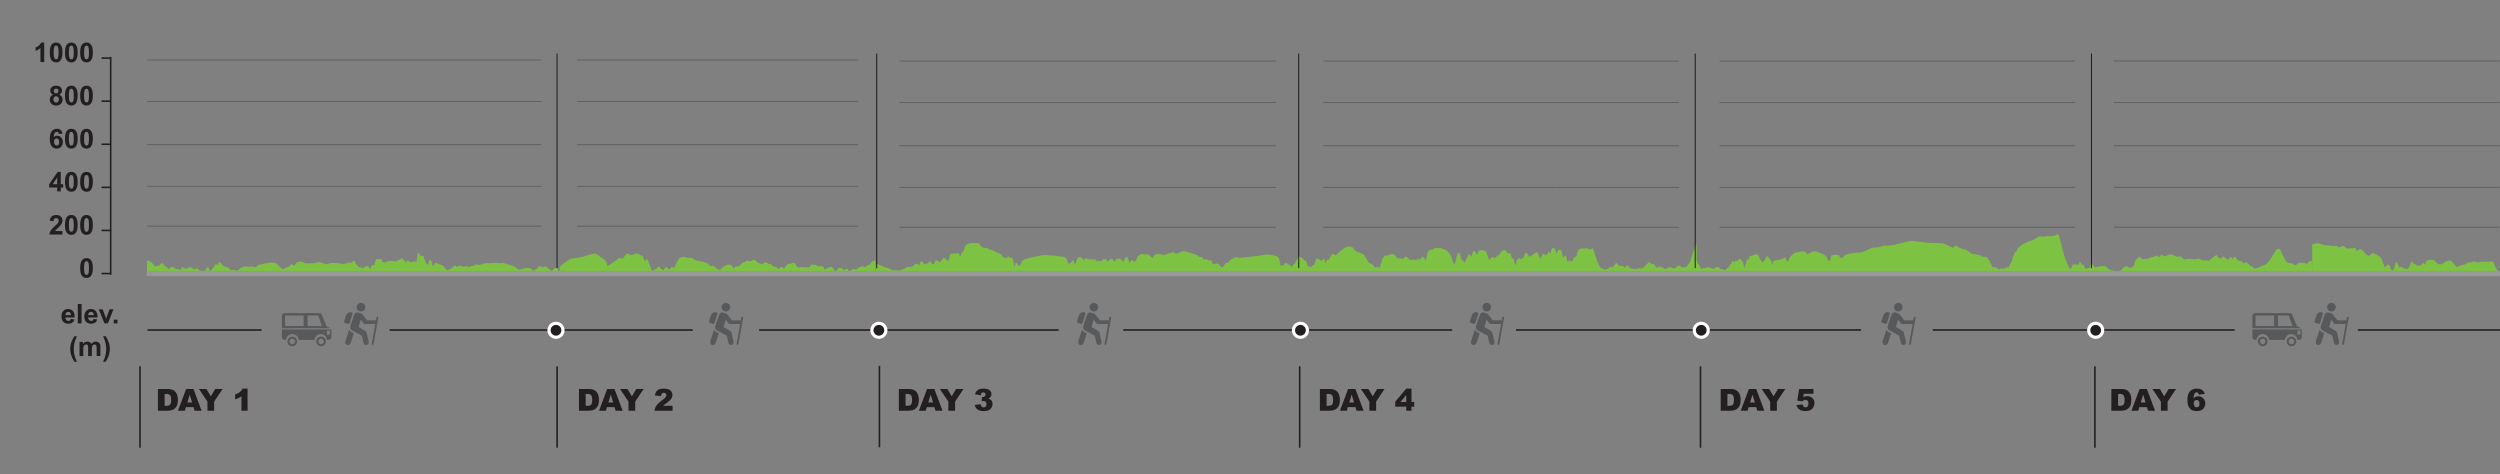 <?xml version="1.0" encoding="UTF-8"?>
<!-- Generator: Adobe Illustrator 25.2.0, SVG Export Plug-In . SVG Version: 6.00 Build 0)  -->
<svg xmlns="http://www.w3.org/2000/svg" xmlns:xlink="http://www.w3.org/1999/xlink" version="1.1" id="Layer_1" x="0px" y="0px" viewBox="0 0 1565.58 296.98" xml:space="preserve">
<rect x="0" y="0" width="1565.58" height="296.98" fill="#808080" stroke="none"/>
<path fill="#7DC242" d="M1060.3,158.32c0.91,0.04,1.07,0.54,1.21,1.01c0.16,0.55,0.24,1.1,0.35,1.65c0.13,0.67,0.2,1.35,0.4,2.01  c0.2,0.64,0.53,1.26,0.81,1.88c0.03,0.07,0.08,0.17,0.16,0.21c0.93,0.47,1.01,1.22,1.32,1.9c0.15,0.32,0.25,0.65,0.41,0.98  c0.2,0.4,0.65,0.5,1.14,0.27c0.12-0.05,0.22-0.13,0.31-0.21c0.24-0.21,0.53-0.32,0.9-0.16c0.37,0.16,0.69,0.08,0.92-0.13  c0.64-0.59,1.37-0.5,2.21-0.21c0.8,0.28,1.64,0.5,2.47,0.74c0.18,0.05,0.38,0.08,0.61,0.13c0.23-0.25,0.43-0.49,0.66-0.71  c0.73-0.72,1.96-0.7,2.63,0.05c0.28,0.32,0.49,0.67,0.73,1c0.13,0,0.22,0.02,0.29,0c0.93-0.27,1.03-0.26,1.71,0.26  c0.5,0.38,0.61,0.36,0.98-0.07c0.26-0.3,0.55-0.62,0.94-0.84c0.95-0.53,1.54-1.18,1.75-2c0.07-0.29,0.18-0.52,0.67-0.62  c0.18-0.03,0.35-0.24,0.41-0.4c0.15-0.43,0.22-0.86,0.36-1.29c0.05-0.14,0.23-0.25,0.35-0.37c0.17,0.09,0.37,0.16,0.5,0.27  c0.16,0.13,0.25,0.31,0.44,0.55c0.29-0.29,0.53-0.52,0.8-0.79c0.86,0.28,1.22-0.14,1.61-0.55c0.17-0.18,0.36-0.36,0.57-0.53  c0.47-0.37,0.84-0.34,1.24,0.08c0.11,0.12,0.17,0.26,0.27,0.37c0.17,0.18,0.3,0.4,0.54,0.53c0.44,0.23,0.58,0.54,0.63,0.88  c0.2,1.24,0.39,2.49,0.67,3.75c0.23-0.69,0.46-1.39,0.68-2.08c0.31-0.97,0.61-1.95,0.93-2.92c0.07-0.2,0.22-0.38,0.41-0.71  c0.3,0.28,0.47,0.45,0.7,0.66c0.08-0.2,0.16-0.37,0.22-0.55c0.15-0.49,0.26-0.98,0.43-1.46c0.16-0.47,0.56-0.79,1.31-0.81  c0.59-0.01,1.05-0.19,1.48-0.44c0.02-0.01,0.04-0.03,0.07-0.04c1.31-0.71,2.12-0.58,2.74,0.47c0.29,0.5,0.48,1.02,0.66,1.54  c0.22,0.64,0.53,1.25,1.15,1.78c0.34,0.29,0.47,0.7,0.74,1.13c0.1-0.16,0.21-0.27,0.26-0.39c0.17-0.47,0.4-0.91,1.01-1.22  c0.16-0.08,0.24-0.27,0.29-0.41c0.13-0.35,0.22-0.7,0.33-1.05c0.06-0.17,0.12-0.35,0.24-0.51c0.39-0.55,0.94-0.57,1.41-0.05  c0.21,0.23,0.38,0.49,0.55,0.75c0.26,0.4,0.52,0.79,0.97,1.12c0.44,0.31,0.51,0.74,0.56,1.17c0.06,0.52,0.19,1.04,0.29,1.56  c0.05,0,0.11,0,0.17,0c0.14-0.47,0.27-0.93,0.42-1.39c0.3-0.94,0.88-1.22,2.26-1.18c0.31,0.01,0.63-0.03,0.93-0.08  c1.05-0.16,2.03-0.45,2.95-0.82c0.32-0.13,0.58-0.32,0.85-0.5c0.18-0.12,0.33-0.26,0.59-0.47c0.62,0.98,0.7,2.02,1.7,2.89  c0.12-0.23,0.2-0.37,0.26-0.51c0.35-0.78,0.66-1.57,1.06-2.34c0.19-0.37,0.53-0.7,0.86-1.03c0.4-0.39,0.84-0.75,1.27-1.13  c0.57-0.5,1.39-0.68,2.24-0.84c0.83-0.15,1.67-0.32,2.46-0.55c1.35-0.39,2.6-0.14,3.38,0.72c0.27,0.3,0.53,0.61,0.86,1  c0.48-0.27,0.9-0.5,1.3-0.74c0.42-0.24,0.8-0.53,1.25-0.74c1-0.47,2.13-0.6,3.21-0.21c1.44,0.51,2.84,1.08,4.19,1.69  c1.39,0.64,2.1,1.62,2.41,2.74c0.1,0.35,0.18,0.7,0.29,1.1c0.28-0.09,0.47-0.15,0.76-0.24c0.16,0.23,0.3,0.45,0.5,0.74  c0.67-1.29,0.35-2.69,1.34-3.91c0.57,0.21,1.03,0.27,1.4-0.13c0.09-0.09,0.42-0.14,0.62-0.11c0.47,0.06,0.92,0.18,1.53,0.31  c0.08-0.02,0.32-0.09,0.57-0.17c0.09,0.07,0.19,0.12,0.22,0.18c0.2,0.4,0.36,0.8,0.56,1.19c0.22,0.43,0.38,0.47,1.32,0.45  c0.57-0.02,0.8-0.1,0.91-0.5c0.28-0.94,1.21-1.42,2.43-1.7c1.32-0.3,2.63-0.62,3.98-0.82c1.24-0.18,2.52-0.26,3.79-0.31  c1.08-0.04,2.03-0.27,2.92-0.68c1.49-0.69,2.99-1.36,4.48-2.06c0.55-0.26,1.13-0.41,1.79-0.36c1.62,0.11,3.08-0.28,4.53-0.7  c0.48-0.14,0.93-0.32,1.4-0.48c0.49-0.16,0.99-0.18,1.52-0.07c0.35,0.07,0.73,0.08,1.1,0.07c1.52-0.04,2.98-0.29,4.41-0.62  c2.33-0.54,4.71-0.99,6.95-1.71c1.85-0.59,3.78-0.68,5.78-0.41c2.19,0.29,4.39,0.55,6.59,0.81c0.54,0.06,1.09,0.09,1.64,0.11  c2.2,0.08,4.4,0.14,6.59,0.24c0.83,0.04,1.66,0.15,2.49,0.25c1,0.12,1.8,0.46,2.57,0.93c0.97,0.59,2.08,1.07,3.16,1.57  c0.46,0.21,0.69,0.13,0.95-0.22c0.14-0.19,0.26-0.41,0.45-0.58c0.42-0.39,0.95-0.44,1.5-0.15c0.18,0.09,0.36,0.2,0.5,0.33  c0.59,0.55,1.38,0.91,2.26,1.18c1.06,0.32,2.14,0.6,3.18,0.95c0.45,0.15,0.84,0.41,1.19,0.67c0.86,0.62,1.67,1.27,2.51,1.9  c0.08,0.06,0.18,0.09,0.31,0.16c0.71-0.36,1.38-0.22,2.1,0.03c0.42,0.15,0.92,0.22,1.41,0.27c0.45,0.04,0.84,0.14,1.16,0.36  c0.18,0.12,0.38,0.25,0.55,0.38c0.66,0.5,1.44,0.69,2.42,0.56c0.93-0.13,1.02-0.04,1.51,0.52c1.4,1.63,2.17,3.43,2.94,5.22  c0.06,0.13,0.1,0.27,0.17,0.4c0.25,0.45,0.47,0.53,1.11,0.29c0.44-0.16,0.77-0.11,1.1,0.1c0.52,0.35,1.04,0.7,1.56,1.04  c0.56,0.37,0.71,0.37,1.3,0c0.3-0.18,0.59-0.37,0.95-0.6c0.28,0.22,0.52,0.41,0.82,0.65c0.29-0.12,0.58-0.24,0.85-0.37  c0.71-0.34,1.34-0.75,2.3-0.76c0.21,0,0.48-0.21,0.6-0.37c0.15-0.19,0.18-0.42,0.24-0.63c0.17-0.73,0.55-1.4,1.05-2.07  c0.41-0.55,0.61-1.2,0.74-1.83c0.29-1.41,0.96-2.75,1.55-4.1c0.08-0.18,0.25-0.37,0.45-0.5c0.43-0.26,0.67-0.59,0.83-0.96  c0.16-0.38,0.32-0.76,0.5-1.14c0.23-0.48,0.65-0.88,1.21-1.22c0.3-0.18,0.61-0.38,0.81-0.61c0.42-0.5,1.01-0.86,1.69-1.18  c0.86-0.4,1.72-0.81,2.58-1.22c0.69-0.32,1.42-0.59,2.2-0.81c1.29-0.38,2.57-0.84,3.38-1.71c0.19-0.2,0.41-0.38,0.63-0.57  c0.28-0.24,0.61-0.31,1.07-0.29c1.04,0.04,2.08,0.04,3.12,0.03c0.34,0,0.7-0.06,1.01-0.16c0.61-0.2,1.23-0.2,1.87-0.12  c0.75,0.1,1.48,0.11,2.19-0.16c0.26-0.1,0.62-0.1,0.93-0.1c0.61,0.01,1.06-0.16,1.4-0.5c0.07-0.06,0.13-0.13,0.2-0.19  c0.47-0.39,0.86-0.38,1.17,0.1c0.3,0.47,0.58,0.96,0.71,1.47c0.72,2.76,1.45,5.52,2.08,8.3c0.78,3.45,2.08,6.82,3.65,10.14  c0.4,0.84,0.65,1.16,1.14,1.51c0.39-0.02,0.42-0.25,0.49-0.43c0.3-0.67,0.57-1.34,0.85-2.01c0.03-0.08,0.05-0.16,0.09-0.23  c0.11-0.19,0.11-0.5,0.5-0.49c0.2,0.01,0.38,0.25,0.57,0.39c0.08,0.06,0.13,0.12,0.22,0.21c0.23-0.12,0.43-0.22,0.66-0.34  c0.16,0.06,0.31,0.11,0.45,0.17c0.65,0.3,1.25,0.18,1.5-0.33c0.12-0.24,0.16-0.51,0.25-0.76c0.07-0.18,0.16-0.36,0.27-0.6  c0.58,0.24,0.66,0.62,0.88,0.92c0.23,0.32,0.45,0.64,0.7,1c0.29-0.13,0.52-0.24,0.85-0.39c0.13,0.28,0.26,0.52,0.33,0.76  c0.11,0.39,0.15,0.79,0.29,1.18c0.21,0.58,0.64,0.75,1.49,0.58c0.7-0.14,1.37-0.32,2.07-0.47c0.21-0.05,0.43-0.06,0.73-0.1  c0.05,0.19,0.12,0.34,0.12,0.49c0.01,0.86,0.02,1.71,0,2.57c-0.01,0.55-0.11,0.6-0.93,0.61c-0.26,0-0.52,0-0.78,0  c-82.01,0-164.02,0-246.04,0c-0.6,0-1.19-0.09-1.79-0.14C1060.3,166.76,1060.3,162.54,1060.3,158.32z"></path>
<path fill="#7DC242" d="M548.42,166.35c0.26-0.37,0.52-0.75,0.81-1.18c0.25,0.1,0.46,0.16,0.65,0.25c0.74,0.36,1.47,0.72,2.21,1.08  c1.01,0.49,2.09,0.9,3.28,1.2c1,0.25,1.95,0.57,2.65,1.15c0.2,0.17,0.6,0.3,0.93,0.33c1.21,0.11,2.44,0.2,3.66,0.24  c0.5,0.01,1.03-0.1,1.5-0.24c1.26-0.38,2.41-0.89,3.37-1.54c0.58-0.39,1.18-0.59,2.04-0.49c1.08,0.12,1.89-0.16,2.5-0.76  c0.4-0.4,0.87-0.77,1.37-1.12c0.44-0.3,0.75-0.29,1.17,0.01c0.24,0.17,0.41,0.39,0.56,0.61c0.12,0.18,0.17,0.38,0.31,0.71  c0.28-0.76,0.51-1.39,0.75-2.01c0.07-0.19,0.16-0.39,0.31-0.56c0.32-0.37,0.75-0.4,1.17-0.07c0.23,0.18,0.36,0.41,0.51,0.63  c0.2,0.31,0.36,0.62,0.57,0.98c0.3-0.07,0.53-0.11,0.73-0.18c0.3-0.1,0.57-0.26,0.88-0.32c0.75-0.14,1.21-0.41,1.34-0.93  c0.07-0.26,0.16-0.26,0.83-0.47c0.8,0.43,0.7,1.16,1.22,1.69c0.4-0.08,0.79-0.16,1.25-0.26c0.33-0.73,0.68-1.49,1.06-2.32  c0.28,0.14,0.47,0.2,0.58,0.3c0.26,0.23,0.51,0.43,0.96,0.53c0.2,0.04,0.35,0.21,0.48,0.34c0.14,0.14,0.22,0.31,0.4,0.58  c0.21-0.26,0.35-0.43,0.48-0.6c0.45-0.61,0.89-1.23,1.36-1.83c0.53-0.67,1.15-0.71,1.85-0.09c0.4,0.35,0.73,0.74,1.11,1.1  c0.13,0.12,0.29,0.23,0.55,0.44c0.17-0.41,0.33-0.7,0.4-1.01c0.18-0.73,0.32-1.46,0.48-2.19c0.07-0.34,0.1-0.67,0.22-1  c0.17-0.49,0.37-0.55,1.09-0.38c0.14,0.03,0.29,0.06,0.48,0.11c0.26-0.25,0.52-0.5,0.89-0.86c0.25,0.33,0.41,0.55,0.58,0.76  c0.46-0.02,0.86-0.07,1.21-0.33c0.41-0.3,0.9-0.26,1.19,0.1c0.23,0.28,0.32,0.6,0.45,0.9c0.13,0.32,0.23,0.64,0.52,0.97  c0.24-0.65,0.48-1.3,0.71-1.96c0.14-0.4,0.31-0.75,0.89-1c0.22-0.09,0.32-0.33,0.4-0.51c0.39-0.96,0.8-1.92,1.13-2.89  c0.43-1.26,1.82-1.79,3.58-2.01c0.71-0.09,1.46-0.05,2.19-0.06c0.55-0.01,1.11,0.03,1.66,0c0.64-0.04,1.08,0.13,1.35,0.48  c0.32,0.41,0.66,0.81,0.89,1.24c0.48,0.88,1.35,1.35,2.83,1.28c0.88-0.04,1.56,0.18,2.02,0.66c0.31,0.33,0.76,0.52,1.32,0.6  c1.15,0.17,2.03,0.61,2.89,1.12c0.61,0.36,1.27,0.72,2.01,0.92c1.13,0.3,1.87,0.81,2.23,1.5c0.48,0.93,1.64,1.34,2.85,1.85  c0.14-0.21,0.25-0.39,0.36-0.56c0.08-0.13,0.16-0.26,0.27-0.38c0.37-0.36,0.76-0.37,1.14-0.01c0.12,0.11,0.19,0.25,0.29,0.37  c0.08,0.1,0.17,0.21,0.28,0.34c0.31-0.07,0.59-0.13,0.91-0.2c0.53,0.2,0.77,0.53,0.84,0.91c0.19,1.03,0.37,2.06,0.55,3.08  c0.11,0.63,0.21,1.25,0.38,1.88c0.43-0.94,0.43-1.94,0.86-2.87c0.07-0.01,0.15-0.02,0.22-0.03c0.21,0.2,0.46,0.4,0.62,0.62  c0.22,0.3,0.36,0.63,0.57,0.94c0.18,0.27,0.33,0.56,0.95,0.7c0.13-0.21,0.28-0.39,0.37-0.59c0.38-0.78,0.76-1.56,1.09-2.35  c0.23-0.54,0.7-0.9,1.44-1.18c1.72-0.64,3.52-1.13,5.42-1.48c1.27-0.23,2.53-0.48,3.76-0.79c1.72-0.43,3.45-0.7,5.31-0.42  c0.56,0.08,1.15,0.12,1.73,0.14c0.95,0.04,1.9,0.04,2.85,0.08c0.36,0.01,0.75,0.03,1.06,0.13c0.9,0.29,1.84,0.43,2.83,0.49  c0.3,0.02,0.61,0.07,0.91,0.08c1.19,0.03,1.9,0.48,2.42,1.12c0.56,0.68,0.72,1.43,0.94,2.18c0.13,0.45,0.27,0.89,0.45,1.48  c0.19-0.23,0.26-0.34,0.37-0.43c0.15-0.12,0.31-0.31,0.5-0.32c0.7-0.05,0.86-0.39,1.06-0.73c0.15-0.24,0.29-0.48,0.46-0.72  c0.13-0.17,0.3-0.32,0.56-0.6c0.81,0.94,0.57,1.91,1.11,2.9c0.41-0.98,0.77-1.82,1.12-2.66c0.18-0.44,0.33-0.89,0.54-1.33  c0.27-0.57,0.85-0.75,1.7-0.54c0.81,0.21,1.38,0.58,1.62,1.14c0.1,0.24,0.22,0.47,0.33,0.71c0.06,0,0.13,0,0.19-0.01  c0.18-0.27,0.33-0.54,0.54-0.8c0.35-0.44,0.71-0.52,1.32-0.23c0.83,0.4,1.77,0.53,2.77,0.55c0.58,0.01,1.17,0.01,1.75-0.01  c0.7-0.03,1.2,0.12,1.44,0.57c0.02,0.04,0.05,0.07,0.07,0.11c0.48,0.62,0.98,0.68,1.74,0.2c0.06-0.04,0.15-0.06,0.27-0.11  c0.29,0.13,0.58,0.26,0.98,0.43c0.26-0.29,0.51-0.55,0.75-0.82c0.22-0.26,0.46-0.42,1-0.42c0.35,0,0.7-0.19,1.13-0.32  c0.53,0.6,0.66,1.3,1.08,1.89c0.4-0.38,0.76-0.79,1.22-1.16c0.46-0.36,1.01-0.67,1.57-1.04c0.74,0.64,0.73,1.46,1.53,2.01  c0.46-0.11,0.66-0.32,0.78-0.58c0.06-0.11,0.08-0.23,0.14-0.35c0.17-0.34,0.24-0.75,0.87-0.85c0.73-0.12,1.54-0.12,2.11,0.21  c0.4,0.23,0.57,0.62,0.88,0.99c0.02,0,0.18-0.03,0.46-0.08c0.2,0.33,0.41,0.67,0.65,1.06c0.57-1.12,0.3-2.34,1.37-3.33  c0.83,0.13,1.18,0.48,1.34,0.93c0.34,1.01,0.68,2.02,1.02,3.07c0.41-0.69,0.19-1.53,1.32-2.01c0.7,0.17,0.86,0.66,1.43,0.95  c0.71-0.11,1.12-0.44,1.33-0.87c0.16-0.32,0.27-0.65,0.35-0.99c0.26-1.08,1.27-1.88,2.36-2.65c0.4-0.28,0.96-0.34,1.54-0.28  c1.06,0.12,2.11,0.25,3.17,0.38c0.75,0.09,1.16,0.42,1.34,0.88c0.22,0.56,0.76,0.94,1.69,1.19c0.12-0.27,0.25-0.5,0.33-0.74  c0.23-0.65,0.68-1.19,1.65-1.5c0.99-0.32,1.96-0.34,2.9,0.04c0.57,0.23,1.16,0.34,1.83,0.35c0.61,0.01,1.14-0.05,1.6-0.34  c0.23-0.15,0.57-0.23,0.86-0.34c0.84-0.29,1.68-0.59,2.52-0.87c1.06-0.35,1.55-0.24,2.1,0.42c0.33,0.4,0.44,0.45,1.08,0.29  c0.83-0.2,1.71-0.39,2.3-0.85c0.91-0.71,2.03-0.77,3.25-0.45c1.25,0.33,2.48,0.69,3.71,1.06c0.81,0.24,1.59,0.53,2.4,0.77  c0.7,0.21,1.24,0.51,1.63,0.93c0.45,0.5,1.05,0.77,1.98,0.61c0.42-0.08,0.61,0.1,0.76,0.31c0.33,0.47,0.66,0.94,1.03,1.46  c0.47-0.05,0.91-0.11,1.36-0.16c0.81-0.08,0.94-0.06,1.32,0.4c0.22,0.27,0.48,0.3,0.9,0.25c0.91-0.11,1.3,0.08,1.48,0.68  c0.15,0.48,0.27,0.97,0.4,1.45c0.5,0.04,0.88,0.06,1.3,0.09c0.89-0.48,1.91-0.4,2.6,0.25c0.49,0.46,0.93,0.94,1.4,1.4  c0.18,0.17,0.4,0.33,0.7,0.57c0.25-0.22,0.46-0.36,0.58-0.53c0.41-0.56,0.8-1.12,1.16-1.69c0.27-0.44,0.59-0.79,1.44-0.74  c0.35,0.02,0.57-0.11,0.73-0.3c0.18-0.23,0.42-0.44,0.58-0.68c0.64-1.01,1.96-1.62,3.17-2.29c0.56-0.31,1.28-0.32,1.91-0.08  c0.81,0.31,1.62,0.28,2.49,0.18c3.72-0.42,7.45-0.81,11.17-1.25c0.99-0.12,1.97-0.32,2.91-0.55c1.04-0.25,2.06-0.34,3.15-0.19  c1.54,0.22,3.04,0.47,4.44,0.96c1.18,0.41,1.84,0.99,1.99,1.87c0.24,1.38,0.58,2.76,0.88,4.14c0.02,0.09,0.05,0.19,0.12,0.4  c0.25-0.26,0.36-0.48,0.6-0.59c0.23-0.1,0.6-0.08,1.01-0.13c0.27-0.31,0.58-0.7,0.93-1.07c0.36-0.39,0.71-0.46,1.26-0.17  c0.32,0.17,0.55,0.42,0.78,0.65c0.14,0.14,0.21,0.32,0.32,0.51c0.22-0.15,0.4-0.27,0.66-0.45c0.64,0.66,0.72,1.39,1.21,2.13  c0.1-0.21,0.18-0.36,0.25-0.52c0.07-0.15,0.12-0.31,0.17-0.46c0.18-0.52,0.45-0.97,1.21-1.28c0.32-0.13,0.53-0.43,0.67-0.68  c0.45-0.85,0.84-1.71,1.27-2.56c0.12-0.23,0.19-0.52,0.81-0.57c0.05,0.22,0.14,0.42,0.15,0.63c0.01,2.55,0.01,5.1,0,7.65  c0,0.77-0.29,0.94-1.48,0.95c-0.61,0-1.23,0-1.84,0c-86.55,0-173.09,0-259.63,0c-0.68,0-1.36,0.03-1.96-0.24  C548.42,169.22,548.42,167.79,548.42,166.35z"></path>
<path fill="#7DC242" d="M812.78,160.8c0.14-0.07,0.27-0.15,0.42-0.21c0.43-0.18,0.63-0.17,0.82,0.15c0.21,0.34,0.51,0.55,1.04,0.64  c0.58,0.1,0.91,0.41,1.09,0.78c0.17,0.36,0.34,0.72,0.54,1.12c0.27-0.06,0.52-0.13,0.88-0.21c0.72,1.32,1.07,2.69,1.71,4.01  c0.77-0.33,0.77-0.33,2.12,0.1c0.34-0.47,0.68-0.94,1.04-1.43c0.22,0.06,0.4,0.1,0.59,0.15c0.05-0.06,0.11-0.11,0.12-0.16  c0.3-0.99,0.58-1.99,0.89-2.98c0.08-0.25,0.2-0.5,0.37-0.73c0.23-0.31,0.62-0.37,0.88-0.08c0.45,0.49,1.1,0.78,1.79,1.08  c0.26,0.11,0.45,0.3,0.71,0.48c0.25-0.5,0.24-1.06,1.06-1.38c1.1,0.68,0.74,1.68,1.28,2.61c0.27-0.75,0.5-1.4,0.75-2.08  c0.38,0.05,0.68,0.08,1.03,0.13c1.1-1.19,1.26-2.68,2.63-3.86c0.38,0.18,0.71,0.32,1.02,0.49c0.29,0.16,0.55,0.34,0.88,0.54  c0.46-0.45,0.89-0.92,1.39-1.34c1.2-1.02,2.38-2.05,3.67-3.02c0.61-0.46,1.44-0.79,2.2-1.15c0.2-0.09,0.5-0.15,0.73-0.12  c0.65,0.08,1.3,0.19,1.93,0.34c0.9,0.22,1.34,0.73,1.62,1.32c0.33,0.7,0.88,1.3,1.79,1.71c0.26,0.12,0.55,0.21,0.84,0.31  c0.85,0.3,1.7,0.6,2.55,0.9c0.62,0.22,1.04,0.56,1.3,1.01c0.8,1.37,1.62,2.73,2.4,4.1c0.2,0.35,0.46,0.65,0.98,0.79  c1.34,0.34,2.01,1.09,2.54,1.94c0.5,0.81,0.65,0.86,1.73,0.58c1.04-0.27,1.04-0.27,1.73,0.44c0.14-0.33,0.29-0.6,0.38-0.87  c0.45-1.44,0.89-2.88,1.33-4.32c0.24-0.8,0.83-1.48,1.5-2.14c0.36-0.35,0.8-0.52,1.41-0.41c0.51,0.09,0.86-0.02,1.22-0.28  c0.82-0.6,1.91-0.61,2.99-0.53c0.54,0.04,0.83,0.33,1.04,0.65c0.35,0.53,0.69,1.05,1.03,1.58c0.33,0.52,0.41,0.55,1.15,0.34  c0.63-0.18,1.18-0.15,1.69,0.17c0.12,0.08,0.26,0.14,0.33,0.18c0.41-0.12,0.76-0.22,1.1-0.32c0.04,0.03,0.08,0.06,0.12,0.09  c0.14-0.25,0.28-0.51,0.44-0.76c0.37-0.59,0.89-0.66,1.49-0.18c0.56,0.45,1.05,0.95,1.57,1.43c0.19,0.17,0.39,0.34,0.59,0.51  c0.16-0.03,0.29-0.04,0.37-0.08c0.74-0.43,1.51-0.44,2.34-0.13c0.13,0.05,0.26,0.08,0.4,0.12c0.64,0.16,0.71,0.14,1.04-0.26  c0.2-0.23,0.4-0.46,0.7-0.8c0.29,0.4,0.5,0.68,0.74,1.02c0.85-0.67,1.23-1.49,2.07-2.13c0.93,0.83,1.6,1.7,1.89,2.72  c0.04-0.09,0.1-0.18,0.12-0.28c0.34-1.51,0.63-3.03,1.03-4.54c0.12-0.48,0.46-0.94,0.77-1.39c0.35-0.5,0.95-0.8,1.79-0.8  c0.61,0,1.05-0.17,1.38-0.51c0.11-0.11,0.24-0.23,0.38-0.33c0.42-0.3,0.92-0.42,1.5-0.25c0.53,0.16,1.06,0.18,1.61,0.08  c0.51-0.1,0.96,0,1.4,0.19c0.52,0.21,1.05,0.42,1.61,0.58c1.12,0.34,1.89,0.91,2.48,1.61c1.65,1.96,2.73,4.04,2.98,6.31  c0.05,0.5,0.32,0.92,1.24,1.08c0.2-0.71,0.4-1.38,0.59-2.06c0.35-1.27,0.68-2.54,1.02-3.82c0.11-0.42,0.4-0.74,1.05-0.87  c0.44,0.18,0.58,0.49,0.65,0.8c0.22,0.94,0.45,1.89,0.62,2.83c0.08,0.42,0.26,0.76,0.8,1c0.54,0.24,0.8,0.62,0.97,1.03  c0.09,0.21,0.15,0.42,0.36,0.66c0.09-0.19,0.19-0.38,0.29-0.58c0.69-1.44,1.37-2.88,2.07-4.31c0.11-0.21,0.3-0.41,0.49-0.67  c0.71,0.5,0.74,1.15,1.35,1.67c0.1-0.25,0.18-0.43,0.24-0.61c0.26-0.82,0.53-1.63,0.79-2.45c0.04-0.14,0.08-0.28,0.16-0.4  c0.17-0.28,0.49-0.35,0.83-0.15c0.28,0.16,0.53,0.38,0.68,0.61c0.23,0.36,0.36,0.75,0.53,1.13c0.08,0.18,0.16,0.36,0.25,0.54  c0.07,0,0.13,0,0.2,0c0.12-0.28,0.25-0.55,0.36-0.83c0.18-0.44,0.34-0.89,0.52-1.33c0.15-0.37,0.53-0.56,1.08-0.59  c0.76-0.04,1.5-0.02,2.23,0.16c0.91,0.24,1.47,0.64,1.71,1.31c0.52,1.49,1.1,2.97,1.66,4.46c0.04,0.11,0.1,0.22,0.3,0.35  c0.11-0.19,0.22-0.38,0.32-0.58c0.13-0.26,0.25-0.53,0.39-0.79c0.34-0.66,0.55-0.71,1.45-0.37c1.02,0.38,1.44,0.29,2.02-0.43  c0.29-0.36,0.6-0.71,0.95-1.13c0.28,0.2,0.46,0.33,0.73,0.53c0.14-0.37,0.26-0.69,0.39-1.01c0.18-0.42,0.36-0.84,0.6-1.24  c0.34-0.56,0.99-0.92,1.76-1.19c0.79-0.27,1.22-0.18,1.65,0.35c0.45,0.55,0.89,1.11,1.37,1.7c0.47-0.15,0.87-0.28,1.38-0.44  c0.53,1.17,0.59,2.35,0.99,3.48c0.22-0.06,0.46-0.18,0.6-0.14c0.17,0.05,0.31,0.23,0.36,0.37c0.28,0.83,0.52,1.67,0.78,2.51  c0.17,0.55,0.34,1.09,0.63,1.64c0.17-0.85,0.36-1.7,0.5-2.55c0.05-0.35,0.12-0.66,0.48-0.93c0.18-0.14,0.26-0.35,0.38-0.53  c0.1-0.14,0.16-0.3,0.29-0.43c0.31-0.29,0.97-0.27,1.09,0.1c0.04,0.13,0.12,0.26,0.18,0.4c0.58-0.26,1.17-0.49,1.69-0.78  c0.2-0.11,0.28-0.34,0.36-0.52c0.2-0.54,0.35-1.09,0.57-1.63c0.17-0.42,0.41-0.83,1.03-1.09c0.61,0.31,0.74,0.81,1.07,1.21  c0.34,0.41,0.63,0.84,0.97,1.31c0.22-0.13,0.38-0.21,0.51-0.3c0.95-0.67,1.87-1.36,2.84-2.02c0.26-0.18,0.6-0.31,0.94-0.41  c0.58-0.17,0.76-0.11,0.92,0.33c0.41,1.1,0.8,2.2,1.2,3.3c0.05,0.14,0.13,0.29,0.34,0.44c0.13-0.26,0.27-0.51,0.38-0.77  c0.3-0.66,0.6-1.33,0.9-2c0.06-0.13,0.11-0.27,0.21-0.39c0.21-0.25,0.5-0.28,0.77-0.06c0.26,0.21,0.45,0.46,0.71,0.74  c0.3-0.28,0.71-0.36,1.18-0.19c0.57-0.59,0.47-1.33,1.08-1.87c0.57,0.09,0.49,0.4,0.6,0.63c0.11,0.22,0.18,0.45,0.33,0.67  c0.59-1.26,0.7-2.59,1.34-3.94c0.28,0.16,0.42,0.23,0.57,0.32c0.19,0.11,0.36,0.3,0.58,0.32c0.53,0.06,0.63,0.31,0.7,0.6  c0.21,0.82,0.42,1.64,0.66,2.59c0.17-0.19,0.29-0.29,0.34-0.4c0.18-0.4,0.35-0.8,0.51-1.2c0.22-0.53,0.62-0.73,1.38-0.69  c0.7,0.03,1.01,0.25,1.13,0.82c0.18,0.93,0.36,1.85,0.54,2.78c0.07,0.33,0.15,0.66,0.25,1.09c0.24-0.14,0.4-0.21,0.51-0.31  c0.22-0.19,0.38-0.4,0.61-0.58c0.14-0.11,0.36-0.17,0.54-0.26c0.12,0.12,0.3,0.24,0.34,0.37c0.15,0.47,0.25,0.94,0.37,1.41  c0.18,0.7,0.37,1.41,0.57,2.17c0.41-0.15,0.48-0.42,0.7-0.61c0.17-0.15,0.36-0.38,0.57-0.39c0.39-0.02,0.41,0.28,0.53,0.48  c0.11,0.18,0.2,0.36,0.37,0.68c0.22-0.23,0.38-0.36,0.47-0.5c0.48-0.72,0.96-1.45,1.41-2.18c0.21-0.34,0.44-0.65,1.05-0.71  c0.39-0.04,0.46-0.27,0.51-0.49c0.22-0.94,0.46-1.88,0.68-2.83c0.28-1.16,1.34-1.8,3.02-1.82c0.83-0.01,1.67,0.08,2.46-0.23  c0.37-0.15,0.76,0.07,0.95,0.29c0.67,0.75,1.04,0.54,1.92,0.19c0.34-0.13,0.71-0.23,1.17-0.38c0.16,0.34,0.3,0.59,0.39,0.85  c0.74,2.25,1.45,4.51,2.19,6.76c0.16,0.48,0.39,0.96,0.62,1.43c0.41,0.85,0.85,1.69,1.24,2.55c0.18,0.4,0.35,0.74,1.08,0.82  c0.31,0.03,0.59,0.23,0.86,0.37c0.22,0.12,0.4,0.29,0.62,0.42c0.42,0.25,0.64,0.28,1.08,0.05c0.83-0.43,1.79-0.73,2.47-1.31  c0.37-0.32,0.64-0.3,1.13-0.05c0.14,0.07,0.26,0.15,0.49,0.27c0.23-0.25,0.47-0.46,0.64-0.7c0.37-0.52,0.71-1.05,1.06-1.57  c0.09-0.13,0.17-0.25,0.28-0.37c0.34-0.35,0.73-0.36,1.09-0.01c0.15,0.14,0.26,0.31,0.37,0.47c0.55,0.76,1.39,1.17,2.66,1.02  c0.49-0.06,0.75,0.08,0.96,0.36c0.25,0.33,0.55,0.64,0.88,1.03c0.5-0.58,0.54-1.29,1.47-1.63c0.66,0.3,1.15,0.65,1.33,1.2  c0.21,0.65,0.39,0.71,1.37,0.75c0.39,0.01,0.81,0.07,1.17,0.18c0.75,0.23,1.46,0.23,2.17-0.05c0.76-0.3,1.55-0.42,2.42-0.29  c0.74,0.11,1.25-0.05,1.67-0.51c0.82-0.89,1.72-1.75,2.59-2.62c0.33-0.33,0.67-0.65,1.24-0.84c0.73,0.35,0.68,0.94,0.99,1.44  c0.09-0.02,0.18-0.02,0.23-0.05c0.76-0.51,0.99-0.51,1.57,0.13c0.46,0.51,0.87,1.04,1.29,1.56c0.15,0.19,0.3,0.38,0.49,0.61  c0.16-0.09,0.28-0.14,0.36-0.21c0.7-0.61,1.6-0.77,2.58-0.37c0.49,0.2,0.87,0.51,1.29,0.78c0.17,0.11,0.29,0.25,0.46,0.36  c0.4,0.24,0.75,0.25,1.17,0.02c0.27-0.15,0.48-0.36,0.76-0.48c0.46-0.2,0.93-0.4,1.45-0.5c0.63-0.12,1.18,0.03,1.57,0.44  c0.42,0.44,0.71,0.48,1.38,0.24c0.7-0.25,1.34-0.53,1.55-1.13c0.15-0.44,0.71-0.62,1.36-0.46c0.4,0.1,0.77,0.27,1.12,0.44  c0.5,0.23,0.97,0.49,1.47,0.75c0.42-0.32,0.82-0.52,1.42-0.37c0.14,0.03,0.47-0.08,0.55-0.19c0.9-1.24,2.03-2.43,2.49-3.8  c0.95-2.83,1.88-5.67,2.82-8.5c0.14-0.43,0.28-0.85,0.45-1.28c0.07-0.18,0.21-0.34,0.32-0.51c0.06,0,0.12,0.01,0.18,0.02  c0.05,0.12,0.12,0.24,0.14,0.36c0.03,0.14,0.01,0.28,0.01,0.42c0,5.24,0,10.48,0,15.71c0,0.98,0,0.98-1.45,0.98  c-82.19,0-164.39,0-246.58,0c-0.58,0-1.17,0.05-1.65-0.25C812.78,167.09,812.78,163.95,812.78,160.8z"></path>
<path fill="#7DC242" d="M262.29,158.4c0.42,0.74,0.82,1.48,1.42,2.24c0.28-0.2,0.46-0.35,0.67-0.48c0.36-0.22,0.64-0.18,0.83,0.12  c0.12,0.2,0.2,0.42,0.22,0.63c0.15,1.39,0.91,2.67,1.62,3.96c0.18,0.33,0.38,0.66,0.64,1.11c0.15-0.27,0.24-0.41,0.3-0.55  c0.27-0.65,0.53-1.31,0.79-1.96c0.05-0.13,0.09-0.27,0.18-0.4c0.18-0.26,0.53-0.31,0.76-0.08c0.28,0.27,0.54,0.58,0.65,0.9  c0.24,0.7,0.38,1.41,0.56,2.12c0.04,0.15,0.11,0.3,0.19,0.49c1.12-0.47,0.93-1.38,1.72-2c0.31,0.13,0.61,0.24,0.88,0.39  c0.74,0.41,1.49,0.79,2.45,0.95c0.64,0.11,1.08,0.41,1.4,0.79c0.57,0.67,1.15,1.35,1.73,2.02c0.48,0.56,0.75,0.61,1.56,0.28  c1.29-0.53,2.44-1.14,3.12-2.08c0.04-0.05,0.09-0.1,0.14-0.15c0.59-0.59,0.87-0.6,1.5-0.04c0.46,0.4,0.84,0.44,1.42,0.11  c0.14-0.08,0.25-0.17,0.39-0.25c0.53-0.31,0.81-0.29,1.29,0.05c0.91,0.65,2.37,0.64,3.27-0.02c0.09-0.07,0.21-0.12,0.42-0.24  c0.33,0.42,0.63,0.79,0.97,1.22c0.14-0.09,0.25-0.14,0.32-0.22c0.31-0.35,0.78-0.54,1.34-0.64c0.32-0.06,0.63-0.12,0.95-0.17  c0.62-0.1,1.15-0.3,1.59-0.63c0.66-0.49,0.9-0.51,1.63-0.09c0.41,0.24,0.75,0.24,1.21,0.1c1.08-0.34,2.18-0.65,3.26-0.98  c0.42-0.13,0.84-0.13,1.3-0.11c0.85,0.04,1.74,0.06,2.57-0.03c1.58-0.18,3.13-0.23,4.7,0.02c0.73,0.12,1.48,0.13,2.21-0.04  c0.38-0.09,0.75-0.09,1.13,0.02c2.21,0.7,4.43,1.39,6.6,2.12c0.44,0.15,0.74,0.5,1.08,0.77c0.34,0.27,0.63,0.58,1,0.83  c0.49,0.34,1.08,0.39,1.72,0.19c0.46-0.14,0.91-0.3,1.37-0.44c0.88-0.27,1.78-0.42,2.77-0.43c1.28-0.01,2.24,0.32,2.97,1.01  c0.27,0.26,0.56,0.5,0.93,0.83c1.06-0.89,2.6-1.35,3.25-2.41c0.36-0.59,0.96-0.65,1.69-0.24c0.22,0.12,0.39,0.3,0.64,0.5  c0.33-0.15,0.6-0.25,0.85-0.38c0.96-0.5,1.47-0.47,2.09,0.24c0.78,0.89,1.9,1.57,3.05,2.38c0.22-0.27,0.37-0.47,0.56-0.66  c0.31-0.31,0.61-0.63,0.98-0.92c0.21-0.15,0.52-0.27,0.82-0.34c0.87-0.19,1.47,0.08,1.52,0.71c0.05,0.63,0.02,1.27,0.02,1.91  c0,0.16,0.01,0.32-0.02,0.48c-0.07,0.41-0.25,0.52-0.85,0.55c-0.24,0.01-0.48,0-0.72,0c-12-0.01-23.99-0.03-35.99-0.03  c-9.16,0-18.32,0.02-27.48,0.02c-10.44,0-20.89-0.02-31.33-0.02c-7.01,0-14.02,0-21.03,0c-8.44,0-16.89,0-25.33,0  c-8.38,0-16.77,0.02-25.15,0.02c-8.8,0-17.61,0.01-26.4,0.01c-5.61,0-11.22-0.02-16.83-0.02c-7.22,0-14.44,0.02-21.66,0.02  c-7.76,0-15.52,0-23.27,0.01c-0.52,0-1.01-0.02-1.41-0.28c0-2.67,0-5.34,0-8.01c0.44-0.19,0.79-0.02,1.15,0.14  c1.44,0.63,2.39,1.54,3.11,2.56c0.19,0.27,0.36,0.57,0.66,0.77c0.64,0.42,1.02,0.32,1.41-0.02c0.51-0.46,0.55-0.44,1.32-0.23  c0.19-0.29,0.37-0.58,0.59-0.86c0.23-0.3,0.47-0.69,1-0.7c0.6-0.01,0.98,0.35,1.24,0.7c0.25,0.34,0.4,0.71,0.64,1.05  c0.1,0.14,0.32,0.35,0.5,0.36c0.81,0.03,1.02,0.39,1.19,0.82c0.11,0.28,0.29,0.54,0.48,0.89c0.26-0.19,0.43-0.3,0.57-0.42  c0.3-0.25,0.58-0.51,0.9-0.74c0.13-0.1,0.41-0.24,0.49-0.2c0.5,0.2,0.82-0.03,1.24-0.24c0.22,0.22,0.4,0.42,0.6,0.61  c0.13,0.13,0.27,0.27,0.46,0.36c0.44,0.21,0.91,0.4,1.4,0.61c0.22-0.11,0.5-0.25,0.85-0.43c0.38,0.38,0.71,0.71,1.08,1.07  c0.72-0.65,0.65-1.48,1.36-2.18c0.3,0.25,0.56,0.41,0.74,0.61c0.31,0.34,0.67,0.56,1.27,0.34c0.23,0.19,0.43,0.35,0.69,0.57  c0.2-0.28,0.32-0.51,0.51-0.7c0.15-0.16,0.35-0.35,0.6-0.4c0.88-0.2,1.73-0.24,2.41,0.35c0.39,0.34,0.91,0.61,1.43,0.94  c0.48-0.37,0.88-0.68,1.37-1.06c0.24,0.31,0.39,0.54,0.58,0.75c0.12,0.13,0.25,0.34,0.41,0.36c0.65,0.09,0.91,0.42,1.19,0.75  c0.11,0.13,0.29,0.23,0.44,0.35c0.49-0.22,0.92-0.41,1.37-0.62c0.28,0.27,0.49,0.47,0.78,0.76c0.54-1.04,0.88-2.06,2.18-2.77  c0.5,0.35,0.53,0.76,0.71,1.13c0.14,0.3,0.24,0.62,0.45,0.9c0.21,0.27,0.59,0.28,0.86,0.03c0.24-0.22,0.39-0.49,0.56-0.74  c0.65-0.96,1.28-1.93,1.93-2.89c0.12-0.17,0.3-0.32,0.53-0.56c0.37,0.37,0.65,0.66,0.98,1c0.49-0.75,0.47-1.53,1.04-2.31  c0.43,0.34,0.8,0.57,1.06,0.84c0.4,0.42,0.76,0.86,1.07,1.31c0.34,0.49,0.84,0.79,1.62,0.94c0.81,0.15,1.53,0.44,2.1,0.87  c0.51,0.39,1.04,0.77,1.54,1.17c0.24,0.19,0.5,0.29,0.85,0.17c0.85-0.29,1.6-0.26,2.22,0.29c0.24,0.21,0.59,0.18,0.88,0.04  c0.22-0.1,0.4-0.23,0.57-0.37c0.63-0.51,1.23-1.03,1.87-1.52c0.25-0.19,0.56-0.39,0.9-0.45c0.57-0.1,1.16-0.13,1.67-0.39  c0.13-0.06,0.4-0.03,0.59,0c0.26,0.04,0.51,0.12,0.75,0.19c0.43,0.14,0.84,0.17,1.27-0.02c0.46-0.2,0.97-0.15,1.47-0.06  c0.49,0.09,0.97,0.2,1.46,0.27c0.85,0.12,1.31,0.01,1.69-0.52c0.37-0.53,0.99-0.74,1.78-0.89c1.61-0.3,3.22-0.61,4.78-0.99  c1.35-0.33,2.69-0.47,4.12-0.29c0.65,0.08,1.17,0.25,1.55,0.63c0.57,0.56,1.18,1.1,1.76,1.66c0.67,0.63,1.32,1.27,2.04,1.95  c0.49-0.26,0.93-0.52,1.4-0.76c0.38-0.19,0.76-0.43,1.2-0.5c0.97-0.15,1.55-0.55,1.96-1.12c0.1-0.14,0.21-0.29,0.34-0.42  c0.38-0.38,0.89-0.46,1.46-0.2c0.24,0.11,0.41,0.28,0.62,0.42c0.18,0.11,0.36,0.21,0.66,0.39c0.28-0.61,0.53-1.1,0.74-1.59  c0.18-0.43,0.57-0.69,1.21-0.79c0.67-0.1,1.34-0.19,2.01-0.3c0.35-0.05,0.65-0.02,0.88,0.18c0.84,0.74,2.02,0.94,3.33,0.91  c1.19-0.03,2.38-0.08,3.57-0.1c0.71-0.01,1.35-0.11,1.93-0.4c0.47-0.23,1.02-0.38,1.6-0.3c1.26,0.19,2.5,0.47,3.47,1.04  c0.6,0.35,1.1,0.39,1.77,0.2c0.79-0.23,1.6-0.44,2.41-0.65c0.49-0.13,0.97-0.13,1.49-0.06c0.67,0.09,1.36,0.15,2.04,0.14  c1.1-0.01,2.15,0.06,3.08,0.48c0.24,0.11,0.47,0.1,0.75,0.02c0.4-0.11,0.83-0.21,1.26-0.22c0.76-0.03,1.38-0.21,1.9-0.58  c0.19-0.13,0.43-0.23,0.69-0.38c0.24,0.29,0.41,0.51,0.63,0.77c0.22-0.16,0.39-0.27,0.54-0.39c0.41-0.32,0.78-0.66,1.21-0.96  c0.56-0.38,1.01-0.28,1.21,0.23c0.16,0.4,0.27,0.82,0.53,1.2c0.37,0.54,0.93,1.03,1.28,1.57c0.4,0.61,1.12,0.9,1.97,1.12  c1.18,0.3,1.78,0.16,2.48-0.56c0.37-0.38,0.9-0.6,1.56-0.58c0.65,0.02,0.82,0.41,1,0.75c0.18,0.35,0.32,0.71,0.47,1.07  c0.06,0,0.12,0.01,0.19,0.01c0.24-0.44,0.47-0.88,0.71-1.32c0.16-0.3,0.29-0.61,0.49-0.9c0.23-0.35,0.47-0.37,0.84-0.09  c0.13,0.1,0.26,0.21,0.45,0.37c0.34-0.56,0.38-1.1,0.53-1.62c0.21-0.74,0.36-1.49,0.61-2.23c0.16-0.48,0.46-0.55,1.09-0.28  c0.42,0.18,0.74,0.25,1.19,0.01c0.61-0.31,1.02-0.19,1.26,0.31c0.15,0.3,0.23,0.62,0.36,0.92c0.32,0.77,1.09,1.01,2.17,0.66  c0.4-0.13,0.79-0.28,1.18-0.43c1.13-0.46,2.23-0.61,3.53-0.18c1.12,0.37,2.23,0.22,3.15-0.47c0.67-0.5,1.48-0.92,2.24-1.37  c0.1-0.06,0.26-0.08,0.5-0.14c0.18,0.47,0.35,0.9,0.51,1.34c0.21-0.08,0.37-0.14,0.57-0.22c0.6,0.56,0.49,1.27,1.05,1.87  c0.37-0.53,0.69-0.99,1.07-1.54c0.67,0.4,1.22,0.73,1.77,1.05c0.26-0.08,0.49-0.15,0.69-0.22c0.25,0.16,0.46,0.28,0.69,0.42  c0.19-0.33,0.35-0.61,0.57-0.99c0.3,0.27,0.48,0.44,0.66,0.6c0.17-0.07,0.32-0.13,0.54-0.22c0.17,0.35,0.33,0.66,0.48,0.97  c0.26-1.05,0.45-2.07,0.6-3.1c0.16-1.07,0.28-2.14,0.41-3.21C261.81,158.4,262.05,158.4,262.29,158.4z"></path>
<path fill="#7DC242" d="M350.46,167.63c0.05-0.07,0.13-0.14,0.16-0.21c0.29-0.97,1.14-1.64,2.18-2.28c1.05-0.63,2-1.36,2.9-2.1  c0.9-0.74,1.97-1.16,3.33-1.29c3.36-0.34,6.59-0.98,9.63-2.06c0.78-0.28,1.61-0.5,2.44-0.7c1.18-0.28,2.25-0.09,3.12,0.53  c0.54,0.38,0.99,0.82,1.52,1.21c0.54,0.4,1.07,0.83,1.7,1.16c1.18,0.61,1.87,1.41,2.21,2.4c0.26,0.75,0.56,1.49,0.86,2.31  c0.25-0.11,0.43-0.16,0.55-0.25c1.99-1.41,3.98-2.84,5.97-4.26c0.18-0.13,0.35-0.26,0.55-0.37c0.45-0.25,0.92-0.28,1.42-0.06  c0.24,0.1,0.48,0.2,0.81,0.33c0.2-0.19,0.4-0.35,0.55-0.53c0.4-0.48,0.77-0.97,1.16-1.46c0.12-0.16,0.23-0.32,0.37-0.47  c0.66-0.76,1.21-0.83,2.18-0.28c0.09,0.05,0.17,0.11,0.26,0.15c0.83,0.43,1.51,0.45,2.31-0.01c0.65-0.37,1.39-0.52,2.18-0.59  c0.49-0.04,0.9,0.03,1.2,0.32c0.49,0.46,1.05,0.81,1.88,0.96c0.57,0.1,0.8,0.48,0.93,0.86c0.24,0.72,0.48,1.43,0.72,2.15  c0.06,0.19,0.13,0.39,0.22,0.68c0.36-0.63,0.53-1.27,1.67-1.41c0.12,0.21,0.27,0.42,0.35,0.63c0.73,1.94,1.45,3.89,2.18,5.84  c0.11,0.28,0.25,0.56,0.43,0.95c0.36-0.23,0.62-0.39,0.87-0.56c0.27-0.17,0.49-0.44,0.8-0.51c0.66-0.15,0.99-0.47,1.3-0.87  c0.2-0.25,0.53-0.47,0.85-0.66c0.44-0.26,0.85-0.19,0.97,0.18c0.23,0.7,0.82,1.15,1.72,1.46c0.24,0.08,0.43,0.24,0.73,0.41  c0.21-0.42,0.4-0.79,0.58-1.15c0.18-0.36,0.46-0.67,0.92-0.92c0.61,0.23,0.88,0.62,1.13,1.02c0.15,0.23,0.22,0.55,0.66,0.56  c0.49,0.01,0.72-0.28,0.9-0.56c0.14-0.22,0.24-0.45,0.4-0.66c0.28-0.36,0.51-0.39,1.02-0.18c0.29,0.11,0.59,0.21,0.95,0.34  c0.12-0.19,0.23-0.33,0.29-0.47c0.79-1.62,1.55-3.25,2.38-4.86c0.66-1.28,3.14-1.86,4.75-1.13c0.52,0.23,1.02,0.31,1.6,0.29  c0.23-0.01,0.45-0.01,0.68-0.02c1.13-0.07,2.05,0.18,2.73,0.85c0.45,0.44,1.12,0.65,1.84,0.8c1.17,0.24,2.35,0.46,3.5,0.75  c0.88,0.22,1.72,0.52,2.55,0.81c0.97,0.35,1.68,0.87,2.05,1.61c0.07,0.15,0.19,0.28,0.31,0.46c0.23-0.08,0.43-0.15,0.62-0.22  c0.64-0.24,1.02-0.23,1.53,0.14c0.77,0.56,1.48,1.15,2.21,1.73c0.13,0.1,0.25,0.22,0.39,0.31c0.69,0.44,1.48,0.35,1.86-0.25  c0.81-1.27,2.33-2.02,3.95-2.7c0.22-0.09,0.56-0.12,0.82-0.09c0.41,0.05,0.79,0.15,1.24,0.07c0.36-0.07,0.54,0.18,0.67,0.38  c0.31,0.47,0.61,0.94,0.91,1.41c0.09,0.14,0.21,0.27,0.39,0.5c0.32-0.34,0.58-0.61,0.82-0.9c0.24-0.29,0.51-0.44,1.04-0.32  c0.82,0.19,1.41-0.08,1.89-0.54c0.58-0.57,1.18-1.12,1.78-1.67c0.28-0.26,0.59-0.46,1.09-0.52c0.27-0.03,0.54-0.19,0.74-0.34  c0.88-0.66,1.19-0.7,2.36-0.28c0.63,0.23,0.83,0.2,1.33-0.17c0.13-0.1,0.25-0.22,0.4-0.31c0.74-0.45,1.6-0.42,2.25,0.1  c0.32,0.25,0.61,0.53,0.87,0.81c0.44,0.49,1,0.85,1.78,1.07c0.34,0.09,0.65,0.24,0.97,0.37c0.55,0.22,0.67,0.2,1.07-0.15  c0.21-0.19,0.4-0.39,0.62-0.57c0.63-0.51,1.27-0.53,1.95-0.05c0.22,0.15,0.42,0.33,0.62,0.49c0.48,0.39,0.48,0.39,1.13,0.16  c0.1-0.03,0.21-0.06,0.4-0.12c0.13,0.14,0.28,0.27,0.4,0.42c0.19,0.24,0.36,0.5,0.55,0.74c0.28,0.36,0.68,0.59,1.28,0.61  c0.52,0.02,0.9,0.19,1.25,0.45c0.52,0.38,1.07,0.75,1.68,1.18c0.54-0.54,1.02-1.01,1.57-1.55c0.38,0.29,0.68,0.49,0.95,0.71  c0.65,0.53,0.85,0.51,1.3-0.13c0.2-0.28,0.37-0.58,0.56-0.87c0.18-0.27,0.34-0.55,0.54-0.81c0.47-0.63,0.75-0.71,1.77-0.63  c0.31,0.02,0.65-0.05,0.96-0.13c0.23-0.06,0.42-0.2,0.63-0.3c1.05-0.47,1.63-0.35,2.12,0.47c0.25,0.42,0.45,0.86,0.66,1.29  c0.14,0.3,0.26,0.6,0.4,0.93c0.27-0.09,0.46-0.16,0.67-0.23c0.21,0.13,0.39,0.25,0.55,0.35c0.47-0.14,0.89-0.34,1.33-0.39  c0.43-0.05,0.89,0.06,1.34,0.09c0.99,0.06,1.98,0.09,2.96,0.17c0.46,0.04,0.65-0.1,0.83-0.37c0.27-0.39,0.59-0.77,0.94-1.13  c0.2-0.2,0.5-0.36,0.8-0.57c0.28,0.23,0.5,0.4,0.72,0.57c0.05,0.01,0.13,0.03,0.16,0.02c0.76-0.38,1.37-0.11,1.85,0.27  c0.61,0.5,1.31,0.63,2.2,0.52c0.55-0.07,1.13-0.07,1.79-0.1c0.48,0.69,0.65,1.48,1.09,2.22c0.13-0.04,0.24-0.06,0.27-0.09  c0.28-0.4,0.72-0.63,1.32-0.78c0.35-0.09,0.65-0.31,0.93-0.51c0.82-0.58,1.82-0.56,2.52,0.1c0.2,0.19,0.35,0.41,0.49,0.62  c0.26,0.42,0.48,0.85,0.74,1.27c0.32,0.49,0.67,0.53,1.06,0.07c0.4-0.46,0.73-0.94,1.1-1.41c0.15-0.18,0.31-0.36,0.51-0.58  c0.45,0.31,0.84,0.47,1.42,0.36c0.46-0.09,0.79,0.16,1.03,0.43c0.27,0.3,0.52,0.6,0.84,0.96c0.29-0.25,0.5-0.46,0.73-0.64  c0.28-0.23,0.59-0.45,1.08-0.37c0.48,0.08,0.66,0.35,0.78,0.65c0.13,0.32,0.19,0.66,0.64,0.96c0.17-0.11,0.32-0.22,0.47-0.32  c0.55-0.34,1.08-0.69,1.66-1.02c0.45-0.25,0.91-0.24,1.39,0.03c0.63,0.35,0.96,0.31,1.36-0.17c0.4-0.48,0.88-0.87,1.61-1.11  c0.22-0.07,0.38-0.24,0.57-0.35c0.61-0.35,1.16-0.35,1.77-0.01c0.63,0.35,0.86,0.36,1.44-0.01c0.29-0.18,0.52-0.42,0.75-0.64  c0.26-0.26,0.55-0.46,1.04-0.44c0.5,0.02,0.78-0.18,0.98-0.47c0.3-0.43,0.6-0.86,0.93-1.27c0.33-0.41,0.84-0.7,1.5-0.83  c0.61-0.12,0.85-0.01,0.9,0.43c0.02,0.16,0.01,0.32,0.01,0.48c0,1.93,0,3.86,0,5.8c0,0.12,0,0.24,0,0.36  c-0.03,0.58-0.13,0.66-0.93,0.68c-0.26,0.01-0.51,0-0.77,0c-37.48,0-74.96,0-112.43,0c-27.27,0-54.54,0-81.82,0  c-0.65,0-1.31,0.04-1.89-0.25C350.46,169.78,350.46,168.71,350.46,167.63z"></path>
<path fill="#7DC242" d="M1564.51,170.1v1.08h-116.49c-0.04-0.13-0.07-0.27-0.07-0.4c-0.01-5.72-0.01-11.43,0-17.15  c0-0.63,0.01-0.62,0.9-0.81c0.54-0.12,1.08-0.24,1.59-0.41c0.72-0.23,1.37-0.18,2.04,0.08c0.67,0.26,1.35,0.52,2.06,0.73  c0.57,0.16,1.18,0.33,1.78,0.34c1.48,0.03,2.9,0.26,4.33,0.44c0.68,0.09,1.35,0.16,2.01-0.06c0.41-0.14,0.75-0.02,1,0.22  c0.22,0.21,0.42,0.44,0.66,0.63c0.29,0.24,0.65,0.28,1.02,0.08c0.32-0.17,0.63-0.36,0.94-0.55c0.8-0.5,1.21-0.48,1.9,0.1  c0.26,0.22,0.49,0.45,0.76,0.66c0.66,0.51,1.42,0.77,2.45,0.48c0.29-0.08,0.65-0.11,0.96-0.08c0.63,0.06,1.2,0.1,1.8-0.13  c0.42-0.17,0.85,0,1.05,0.35c0.17,0.29,0.24,0.61,0.35,0.92c0.08,0.23,0.15,0.45,0.26,0.79c0.31-0.21,0.52-0.34,0.71-0.48  c0.2-0.15,0.38-0.31,0.57-0.46c0.82-0.67,1.57-0.64,2.25,0.11c0.51,0.56,0.92,1.17,1.45,1.72c0.51,0.53,1.11,1.03,1.68,1.53  c0.1,0.09,0.26,0.17,0.4,0.24c0.56,0.27,0.88,0.23,1.25-0.16c0.27-0.29,0.5-0.59,0.78-0.87c0.63-0.61,1.04-0.67,1.9-0.23  c1.06,0.55,2.1,1.12,3.14,1.68c0.78,0.42,1.22,0.96,1.46,1.6c0.56,1.51,1.15,3.01,1.72,4.52c0.07,0.19,0.15,0.38,0.25,0.63  c0.99-0.44,1.42-1.17,2.32-1.62c0.47,0.28,0.66,0.63,0.81,0.99c0.15,0.36,0.3,0.73,0.38,1.11c0.15,0.78,0.71,1.38,1.68,1.85  c0.32-0.19,0.29-0.46,0.37-0.7c0.44-1.34,0.84-2.69,1.27-4.03c0.07-0.22,0.2-0.43,0.31-0.65c0.07,0,0.14-0.01,0.21-0.01  c0.12,0.12,0.27,0.23,0.34,0.37c0.42,0.74,0.82,1.49,1.24,2.24c0.11,0.2,0.25,0.39,0.38,0.61c0.22-0.05,0.36-0.08,0.49-0.12  c0.9-0.26,1.26-0.18,1.74,0.4c0.18,0.21,0.33,0.42,0.53,0.66c0.3-0.11,0.54-0.2,0.88-0.33c0.25,0.26,0.49,0.52,0.81,0.86  c0.26-0.19,0.49-0.33,0.67-0.49c0.74-0.7,1.06-1.51,1.36-2.32c0.21-0.58,0.4-1.16,0.62-1.74c0.08-0.21,0.23-0.4,0.42-0.72  c0.31,0.28,0.53,0.45,0.7,0.64c0.46,0.51,0.88,1.02,1.73,1.33c0.35,0.13,0.54,0.45,0.79,0.67c0.58,0.07,1.15,0.16,1.73,0.19  c0.21,0.01,0.48-0.13,0.64-0.25c0.49-0.37,0.94-0.77,1.41-1.16c0.15-0.12,0.31-0.23,0.59-0.42c0.24,0.43,0.44,0.78,0.64,1.13  c0.05,0,0.1,0.01,0.15,0.01c0.15-0.44,0.34-0.87,0.44-1.31c0.3-1.22,1.16-1.73,3.02-1.75c2.09-0.02,2.09-0.02,3.1,1.16  c0.27,0.31,0.53,0.62,0.8,0.93c0.24,0.28,0.51,0.5,1.04,0.6c1.81,0.34,2.14,0.31,3.28-0.71c0.84-0.75,1.88-1.24,3.25-1.47  c0.6-0.1,1.07-0.05,1.45,0.25c0.39,0.32,0.78,0.65,1.09,1.01c0.63,0.72,1.21,1.47,1.82,2.19c0.5,0.58,1.37,0.65,2.03,0.13  c0.74-0.59,1.69-0.87,2.79-0.95c0.64-0.05,1.12-0.23,1.56-0.52c0.34-0.22,0.74-0.41,1.07-0.63c0.61-0.41,1.26-0.62,2.08-0.24  c0.24-0.14,0.44-0.25,0.63-0.38c0.58-0.38,1.24-0.46,1.97-0.23c0.43,0.13,0.86,0.28,1.27,0.44c0.58,0.22,1.12,0.24,1.64-0.08  c0.42-0.26,0.93-0.38,1.49-0.3c1.49,0.22,2.97,0.07,4.44-0.06c0.47-0.04,0.95-0.06,1.43-0.07c0.59-0.02,0.97,0.17,1.15,0.54  c0.23,0.48,0.44,0.95,0.64,1.43c0.21,0.5,0.4,1,0.6,1.5c0.27,0.68,0.66,1.32,1.23,1.91C1564.15,169.42,1564.3,169.77,1564.51,170.1z  "></path>
<path fill="#7DC242" d="M1447.94,170.64c0,0.19-0.02,0.37-0.1,0.54h-138.87v-4.42c0.06-0.31,0.12-0.62,0.18-0.94  c0.06-0.33,0.1-0.66,0.18-1.11c0.28,0.18,0.46,0.25,0.55,0.36c0.26,0.29,0.51,0.59,0.74,0.89c0.32,0.4,0.62,0.82,0.96,1.22  c0.38,0.44,0.61,0.49,1.19,0.18c0.89-0.47,1.89-0.63,3.01-0.62c0.46,0,0.93-0.1,1.4-0.13c0.28-0.02,0.62-0.05,0.85,0.03  c0.62,0.23,1.24,0.49,1.53,0.96c0.65,1.03,1.88,1.57,3.43,1.82c0.86,0.14,1.65,0.32,2.22,0.81c0.33,0.28,0.77,0.25,1.21,0.09  c0.86-0.31,1.52-0.77,2.07-1.3c0.27-0.26,0.53-0.54,0.69-0.83c0.38-0.65,1.22-1.01,1.97-1.44c0.29-0.16,0.56-0.07,0.81,0.05  c0.49,0.26,1,0.51,1.47,0.78c0.37,0.22,0.72,0.23,1.13,0.07c0.95-0.37,1.62-0.87,1.84-1.61c0.26-0.86,0.52-1.72,0.74-2.58  c0.12-0.49,0.38-0.9,0.88-1.28c0.5-0.37,0.92-0.78,1.39-1.17c0.14-0.12,0.32-0.22,0.49-0.33c0.47,0.14,0.54,0.4,0.68,0.64  c0.43,0.75,0.72,0.88,1.93,0.87c0.48,0,0.96,0,1.43,0.01c0.73,0.01,1.32-0.14,1.81-0.53c0.25-0.2,0.63-0.36,1-0.47  c0.56-0.18,1.18-0.29,1.75-0.45c0.92-0.25,1.83-0.53,2.84-0.81c0.15,0.38,0.31,0.79,0.5,1.27c0.75-0.57,1.06-1.3,1.9-1.87  c0.19,0.19,0.33,0.33,0.46,0.48c0.67,0.76,1.75,0.9,2.77,0.35c0.44-0.24,0.85-0.5,1.27-0.75c0.4-0.25,0.77-0.29,1.28-0.09  c1.15,0.46,2.35,0.87,3.52,1.3c0.5,0.19,0.92,0.31,1.44-0.02c0.41-0.26,0.65-0.23,1.07,0.07c0.57,0.41,1.09,0.85,1.62,1.27  c0.15,0.12,0.3,0.25,0.46,0.37c0.27,0.21,0.59,0.28,0.96,0.13c0.85-0.36,1.76-0.46,2.74-0.3c0.22,0.03,0.47-0.04,0.71-0.05  c0.6-0.03,1.19-0.05,1.72,0.21c0.4,0.2,0.84,0.16,1.27,0.02c0.35-0.11,0.69-0.24,1.06-0.32c0.62-0.12,1.2-0.05,1.63,0.29  c0.72,0.57,1.67,0.73,2.72,0.74c0.77,0.01,1.55-0.06,2.27,0.22c0.32,0.12,0.55-0.06,0.75-0.21c1.26-0.96,2.51-1.92,3.77-2.87  c0.23-0.17,0.47-0.34,0.68-0.49c0.47,0.05,0.52,0.27,0.58,0.45c0.23,0.69,0.94,1.15,1.69,1.57c0.51,0.29,0.79,0.24,1.12-0.17  c0.24-0.29,0.44-0.6,0.7-0.96c1.59,0.42,2.15,1.48,3.32,2.22c0.18-0.16,0.36-0.29,0.46-0.44c0.18-0.27,0.3-0.56,0.44-0.84  c0.13-0.26,0.16-0.6,0.69-0.62c0.55-0.02,0.59,0.33,0.74,0.58c0.1,0.16,0.18,0.33,0.33,0.61c0.35-0.33,0.61-0.58,0.88-0.82  c0.49-0.45,0.96-0.45,1.34,0.04c0.27,0.35,0.45,0.74,0.61,1.12c0.16,0.39,0.47,0.59,1.09,0.67c1.14,0.15,2,0.6,2.59,1.27  c0.15,0.17,0.31,0.33,0.51,0.55c0.47-0.2,0.89-0.38,1.32-0.55c0.54-0.22,0.64-0.2,1,0.16c0.57,0.58,1.13,1.17,1.72,1.75  c0.31,0.29,0.68,0.54,1.29,0.58c0.19,0.01,0.4,0.14,0.52,0.26c0.22,0.21,0.36,0.46,0.55,0.68c0.32,0.39,0.37,0.4,0.98,0.29  c1.25-0.23,2.4-0.58,3.31-1.24c0.26-0.19,0.67-0.35,1.05-0.42c1.28-0.25,2.13-0.8,2.88-1.51c1.67-1.58,2.64-3.38,3.71-5.15  c0.6-1,1.24-1.98,1.85-2.98c0.25-0.4,0.63-0.72,1.21-0.92c0.68-0.23,1.33-0.07,1.62,0.4c0.11,0.18,0.18,0.38,0.24,0.57  c0.73,2.25,2.01,4.38,3.25,6.51c0.25,0.43,0.76,0.81,1.24,1.15c0.21,0.15,0.64,0.21,0.97,0.21c1.1,0,1.93,0.27,2.58,0.88  c0.65,0.61,1.5,0.59,2.19-0.02c0.21-0.19,0.38-0.4,0.57-0.61c0.26-0.28,0.64-0.41,1.13-0.39c0.33,0.01,0.66,0.03,0.98,0.02  c0.54-0.02,1.09-0.05,1.84-0.09c0.3,0.19,0.77,0.49,1.3,0.83c0.2-0.14,0.38-0.23,0.51-0.35c0.39-0.35,0.75-0.72,1.15-1.07  c0.18-0.15,0.4-0.3,0.65-0.4c0.57-0.22,1.07-0.07,1.25,0.34c0.08,0.19,0.09,0.39,0.09,0.59  C1447.94,166.5,1447.94,168.57,1447.94,170.64z"></path>
<g>
	<g>
		<path fill="#58595B" d="M464.96,198.33c0.28,0.05,0.47,0.29,0.47,0.56c0,0.04,0,0.07-0.01,0.1l-2.98,16.55    c-0.05,0.31-0.35,0.52-0.67,0.46c-0.28-0.05-0.48-0.3-0.48-0.57c0-0.03,0-0.07,0.01-0.1l0.06-0.33l2.19-12.12h-6.31    c-0.02,0-0.03,0-0.04,0c-0.02,0-0.03,0-0.04,0c-0.41,0-0.79-0.17-1.05-0.49l-1.62-2.19l-1.42,4.51l3.97,2.4    c0.7,0.37,1.13,1.05,1.16,1.72c0,0,0,0,0,0.01l1.18,5.16c0.05,0.22,0.05,0.44,0.02,0.65c-0.11,0.63-0.59,1.17-1.26,1.32    c-0.12,0.03-0.25,0.04-0.37,0.04c-0.76,0-1.44-0.52-1.61-1.28l-1.05-4.55l-6.08-3.24c-0.53-0.29-0.91-0.74-1.07-1.24    c-0.01-0.02-0.01-0.04-0.01-0.05c-0.16-0.47-0.17-1.02,0.01-1.56l2.32-6.89c0.39-1.15,1.49-1.82,2.46-1.49l1.96,0.66    c0.24,0.08,0.46,0.22,0.63,0.4c0.01,0.01,0.02,0.02,0.03,0.02c0.02,0.03,0.05,0.05,0.07,0.08c0.03,0.03,0.05,0.05,0.06,0.08    l2.88,3.63l0,0h5.18c0.14,0,0.27,0.03,0.39,0.08l0.34-1.88C464.35,198.48,464.65,198.28,464.96,198.33z"></path>
		<path fill="#58595B" d="M454.58,189.66c1.49,0,2.71,1.21,2.71,2.71c0,1.49-1.21,2.7-2.71,2.7c-1.49,0-2.71-1.21-2.71-2.7    C451.87,190.87,453.08,189.66,454.58,189.66z"></path>
		<path fill="#58595B" d="M448.91,195.7c0.31,0.18,0.45,0.6,0.32,1.01l-0.32,1.02l-0.42,1.33l-0.98,3.12    c-0.15,0.46-0.6,0.74-1.01,0.61l-1.98-0.62c-0.41-0.13-0.61-0.62-0.47-1.08l0.97-3.07c1.08-3.36,3.59-2.43,3.86-2.32    C448.89,195.7,448.9,195.7,448.91,195.7L448.91,195.7z"></path>
		<path fill="#58595B" d="M450.12,208.71l-1.93,5.92c-0.35,1.08-1.39,1.72-2.31,1.42c-0.71-0.23-1.15-0.95-1.15-1.77    c0-0.24,0.04-0.49,0.12-0.74l2.22-6.8c0.03-0.1,0.07-0.19,0.11-0.28C447.48,207.12,448.23,208,450.12,208.71z"></path>
	</g>
</g>
<g>
	<g>
		<path fill="#58595B" d="M236.44,198.33c0.28,0.05,0.47,0.29,0.47,0.56c0,0.04,0,0.07-0.01,0.1l-2.98,16.55    c-0.06,0.31-0.36,0.52-0.67,0.46c-0.28-0.05-0.48-0.3-0.48-0.57c0-0.03,0-0.07,0.01-0.1l0.06-0.33l2.19-12.12h-6.31    c-0.02,0-0.03,0-0.04,0c-0.02,0-0.03,0-0.04,0c-0.41,0-0.79-0.17-1.05-0.49l-1.62-2.19l-1.42,4.51l3.97,2.4    c0.7,0.37,1.13,1.05,1.16,1.72c0,0,0,0,0,0.01l1.18,5.16c0.05,0.22,0.05,0.44,0.02,0.65c-0.11,0.63-0.59,1.17-1.26,1.32    c-0.12,0.03-0.25,0.04-0.37,0.04c-0.75,0-1.44-0.52-1.61-1.28l-1.05-4.55l-6.08-3.24c-0.53-0.29-0.91-0.74-1.07-1.24    c-0.01-0.02-0.01-0.04-0.02-0.05c-0.16-0.47-0.17-1.02,0.01-1.56l2.32-6.89c0.39-1.15,1.49-1.82,2.46-1.49l1.96,0.66    c0.25,0.08,0.46,0.22,0.63,0.4c0.01,0.01,0.02,0.02,0.03,0.02c0.02,0.03,0.05,0.05,0.07,0.08c0.03,0.03,0.05,0.05,0.07,0.08    l2.88,3.63l0,0h5.19c0.14,0,0.27,0.03,0.39,0.08l0.34-1.88C235.83,198.48,236.13,198.28,236.44,198.33z"></path>
		<path fill="#58595B" d="M226.06,189.66c1.49,0,2.71,1.21,2.71,2.71c0,1.49-1.21,2.7-2.71,2.7c-1.49,0-2.71-1.21-2.71-2.7    C223.35,190.87,224.56,189.66,226.06,189.66z"></path>
		<path fill="#58595B" d="M220.39,195.7c0.31,0.18,0.45,0.6,0.32,1.01l-0.32,1.02l-0.42,1.33l-0.99,3.12c-0.15,0.46-0.6,0.74-1,0.61    l-1.98-0.62c-0.41-0.13-0.62-0.62-0.47-1.08l0.97-3.07c1.08-3.36,3.59-2.43,3.86-2.32C220.37,195.7,220.38,195.7,220.39,195.7    L220.39,195.7z"></path>
		<path fill="#58595B" d="M221.6,208.71l-1.93,5.92c-0.35,1.08-1.39,1.72-2.31,1.42c-0.71-0.23-1.15-0.95-1.15-1.77    c0-0.24,0.04-0.49,0.12-0.74l2.22-6.8c0.03-0.1,0.07-0.19,0.11-0.28C218.96,207.12,219.71,208,221.6,208.71z"></path>
	</g>
</g>
<g>
	<g>
		<g>
			<g>
				<path fill="#58595B" d="M206.75,205.53l-0.09-0.08l-2.21-1.1l-2.85-6.79l-0.19-0.55c-0.3-0.54-0.88-0.91-1.54-0.91h-21.53      c-0.97,0-1.77,0.79-1.77,1.77v7.66H206.75L206.75,205.53z M192.57,204.19v-6.62h6.8l2.27,6.62H192.57z M190.18,204.19h-11.7      v-6.62h11.7V204.19z M207.34,206.31h-30.77v4.75c0,0.97,0.79,1.76,1.77,1.76h0.76c0.16-2.06,1.88-3.68,3.98-3.68      c2.09,0,3.81,1.62,3.97,3.68h9.83c0.15-2.06,1.86-3.68,3.96-3.68c2.09,0,3.81,1.62,3.97,3.68h0.89c0.98,0,1.76-0.79,1.76-1.76      v-4.13C207.45,206.72,207.42,206.51,207.34,206.31z M204.73,207.01h1.91v2.51h-1.91V207.01z"></path>
			</g>
			<g>
				<g>
					<path fill="#58595B" d="M176.62,205.53v-7.66c0-0.95,0.78-1.73,1.73-1.73h21.53c0.63,0,1.2,0.34,1.51,0.88l0.19,0.55l2.85,6.79       l0.01,0.01l2.21,1.11l0.05,0.04h0.13l-0.14-0.11l-2.19-1.1l-2.85-6.78l-0.19-0.56c-0.32-0.57-0.92-0.93-1.58-0.93h-21.53       c-1,0-1.81,0.81-1.81,1.8v7.66L176.62,205.53L176.62,205.53z M207.39,206.31h-0.08c0.07,0.2,0.11,0.4,0.11,0.62v4.13       c0,0.95-0.77,1.73-1.72,1.73h-0.85c-0.17-2.07-1.93-3.68-4-3.68c-2.08,0-3.83,1.61-4,3.68h-9.76       c-0.17-2.07-1.93-3.68-4.01-3.68s-3.83,1.61-4.01,3.68h-0.72c-0.95,0-1.73-0.77-1.73-1.73v-4.75h-0.08v4.75       c0,0.99,0.81,1.81,1.81,1.81h0.79l0.01-0.04c0.16-2.04,1.88-3.64,3.93-3.64c2.05,0,3.78,1.6,3.93,3.64v0.04h9.91l0.01-0.04       c0.15-2.04,1.87-3.64,3.92-3.64s3.77,1.6,3.93,3.64v0.04h0.92c1,0,1.81-0.81,1.81-1.81v-4.13       C207.5,206.72,207.46,206.51,207.39,206.31z"></path>
				</g>
				<g>
					<path fill="#58595B" d="M201.69,204.23h-9.17v-6.71h6.87l0.01,0.03L201.69,204.23z M192.61,204.15h8.97l-2.24-6.55h-6.73       V204.15L192.61,204.15z"></path>
				</g>
				<g>
					<path fill="#58595B" d="M206.68,209.56h-1.99v-2.6h1.99V209.56z M204.77,209.48h1.83v-2.43h-1.83V209.48z"></path>
				</g>
				<g>
					<path fill="#58595B" d="M190.22,204.23h-11.78v-6.71h11.78V204.23z M178.52,204.15h11.62v-6.55h-11.62V204.15z"></path>
				</g>
			</g>
		</g>
		<g>
			<g>
				<path fill="#58595B" d="M201.06,216.86c-1.62,0-2.94-1.27-3.02-2.88c-0.08-1.68,1.22-3.1,2.88-3.18      c1.68-0.08,3.09,1.21,3.17,2.88c0.08,1.66-1.21,3.09-2.88,3.17C201.16,216.86,201.11,216.86,201.06,216.86z M201.06,212.1      c-0.02,0-0.06,0-0.09,0.01c-0.95,0.04-1.68,0.86-1.64,1.8c0.05,0.95,0.85,1.67,1.8,1.63c0.95-0.05,1.68-0.86,1.64-1.8      C202.73,212.82,201.98,212.1,201.06,212.1z"></path>
			</g>
			<g>
				<path fill="#58595B" d="M183.01,216.86c-1.61,0-2.94-1.27-3.02-2.88c-0.08-1.68,1.21-3.1,2.88-3.18      c1.68-0.08,3.09,1.21,3.17,2.88c0.08,1.66-1.21,3.09-2.88,3.17C183.12,216.86,183.06,216.86,183.01,216.86z M183.02,212.1      c-0.03,0-0.06,0-0.09,0.01c-0.95,0.04-1.68,0.85-1.64,1.8c0.05,0.95,0.85,1.67,1.8,1.63c0.95-0.05,1.68-0.86,1.64-1.8      C184.69,212.82,183.94,212.1,183.02,212.1z"></path>
			</g>
		</g>
	</g>
</g>
<g>
	<g>
		<path fill="#58595B" d="M695.39,198.33c0.28,0.05,0.47,0.29,0.47,0.56c0,0.04,0,0.07-0.01,0.1l-2.98,16.55    c-0.06,0.31-0.36,0.52-0.67,0.46c-0.28-0.05-0.48-0.3-0.48-0.57c0-0.03,0-0.07,0.01-0.1l0.06-0.33l2.19-12.12h-6.31    c-0.02,0-0.02,0-0.04,0c-0.02,0-0.03,0-0.04,0c-0.41,0-0.79-0.17-1.05-0.49l-1.62-2.19l-1.42,4.51l3.97,2.4    c0.7,0.37,1.13,1.05,1.16,1.72c0,0,0,0,0,0.01l1.18,5.16c0.05,0.22,0.05,0.44,0.02,0.65c-0.11,0.63-0.59,1.17-1.26,1.32    c-0.12,0.03-0.25,0.04-0.37,0.04c-0.75,0-1.44-0.52-1.61-1.28l-1.05-4.55l-6.08-3.24c-0.53-0.29-0.9-0.74-1.07-1.24    c-0.01-0.02-0.01-0.04-0.02-0.05c-0.17-0.47-0.17-1.02,0.01-1.56l2.32-6.89c0.39-1.15,1.49-1.82,2.46-1.49l1.96,0.66    c0.25,0.08,0.46,0.22,0.63,0.4c0.01,0.01,0.02,0.02,0.03,0.02c0.02,0.03,0.05,0.05,0.07,0.08c0.03,0.03,0.05,0.05,0.06,0.08    l2.88,3.63l0,0H694c0.14,0,0.27,0.03,0.39,0.08l0.34-1.88C694.78,198.48,695.08,198.28,695.39,198.33z"></path>
		<path fill="#58595B" d="M685.01,189.66c1.49,0,2.71,1.21,2.71,2.71c0,1.49-1.21,2.7-2.71,2.7c-1.49,0-2.71-1.21-2.71-2.7    C682.3,190.87,683.52,189.66,685.01,189.66z"></path>
		<path fill="#58595B" d="M679.34,195.7c0.31,0.18,0.45,0.6,0.32,1.01l-0.32,1.02l-0.42,1.33l-0.99,3.12    c-0.15,0.46-0.6,0.74-1.01,0.61l-1.98-0.62c-0.41-0.13-0.61-0.62-0.47-1.08l0.97-3.07c1.08-3.36,3.59-2.43,3.86-2.32    C679.32,195.7,679.33,195.7,679.34,195.7L679.34,195.7z"></path>
		<path fill="#58595B" d="M680.55,208.71l-1.93,5.92c-0.35,1.08-1.39,1.72-2.31,1.42c-0.71-0.23-1.15-0.95-1.15-1.77    c0-0.24,0.04-0.49,0.12-0.74l2.22-6.8c0.03-0.1,0.07-0.19,0.11-0.28C677.91,207.12,678.66,208,680.55,208.71z"></path>
	</g>
</g>
<g>
	<g>
		<path fill="#58595B" d="M941.43,198.33c0.28,0.05,0.47,0.29,0.47,0.56c0,0.04,0,0.07-0.01,0.1l-2.98,16.55    c-0.06,0.31-0.36,0.52-0.67,0.46c-0.28-0.05-0.48-0.3-0.48-0.57c0-0.03,0-0.07,0.01-0.1l0.06-0.33l2.19-12.12h-6.31    c-0.02,0-0.02,0-0.04,0c-0.02,0-0.03,0-0.05,0c-0.41,0-0.79-0.17-1.05-0.49l-1.62-2.19l-1.42,4.51l3.97,2.4    c0.7,0.37,1.13,1.05,1.16,1.72c0,0,0,0,0,0.01l1.18,5.16c0.05,0.22,0.06,0.44,0.02,0.65c-0.11,0.63-0.59,1.17-1.26,1.32    c-0.12,0.03-0.24,0.04-0.37,0.04c-0.75,0-1.44-0.52-1.61-1.28l-1.05-4.55l-6.08-3.24c-0.53-0.29-0.91-0.74-1.07-1.24    c-0.01-0.02-0.01-0.04-0.02-0.05c-0.16-0.47-0.17-1.02,0.01-1.56l2.32-6.89c0.39-1.15,1.49-1.82,2.46-1.49l1.96,0.66    c0.24,0.08,0.46,0.22,0.63,0.4c0.01,0.01,0.02,0.02,0.02,0.02c0.02,0.03,0.05,0.05,0.07,0.08c0.03,0.03,0.05,0.05,0.06,0.08    l2.88,3.63l0,0H940c0.14,0,0.27,0.03,0.39,0.08l0.34-1.88C940.82,198.48,941.12,198.28,941.43,198.33z"></path>
		<path fill="#58595B" d="M931.05,189.66c1.49,0,2.71,1.21,2.71,2.71c0,1.49-1.21,2.7-2.71,2.7c-1.49,0-2.71-1.21-2.71-2.7    C928.34,190.87,929.56,189.66,931.05,189.66z"></path>
		<path fill="#58595B" d="M925.38,195.7c0.31,0.18,0.45,0.6,0.32,1.01l-0.32,1.02l-0.42,1.33l-0.98,3.12    c-0.15,0.46-0.6,0.74-1.01,0.61l-1.98-0.62c-0.41-0.13-0.61-0.62-0.47-1.08l0.97-3.07c1.08-3.36,3.59-2.43,3.86-2.32    C925.36,195.7,925.37,195.7,925.38,195.7L925.38,195.7z"></path>
		<path fill="#58595B" d="M926.59,208.71l-1.93,5.92c-0.35,1.08-1.39,1.72-2.31,1.42c-0.71-0.23-1.15-0.95-1.15-1.77    c0-0.24,0.04-0.49,0.12-0.74l2.22-6.8c0.03-0.1,0.06-0.19,0.11-0.28C923.95,207.12,924.7,208,926.59,208.71z"></path>
	</g>
</g>
<g>
	<g>
		<path fill="#58595B" d="M1199.14,198.33c0.28,0.05,0.47,0.29,0.47,0.56c0,0.04,0,0.07-0.01,0.1l-2.98,16.55    c-0.06,0.31-0.36,0.52-0.67,0.46c-0.28-0.05-0.47-0.3-0.47-0.57c0-0.03,0-0.07,0.01-0.1l0.06-0.33l2.19-12.12h-6.31    c-0.02,0-0.03,0-0.04,0c-0.02,0-0.03,0-0.05,0c-0.41,0-0.79-0.17-1.05-0.49l-1.62-2.19l-1.42,4.51l3.98,2.4    c0.7,0.37,1.13,1.05,1.16,1.72c0,0,0,0,0,0.01l1.18,5.16c0.05,0.22,0.06,0.44,0.02,0.65c-0.11,0.63-0.59,1.17-1.26,1.32    c-0.12,0.03-0.25,0.04-0.37,0.04c-0.76,0-1.44-0.52-1.61-1.28l-1.05-4.55l-6.08-3.24c-0.54-0.29-0.91-0.74-1.07-1.24    c-0.01-0.02-0.02-0.04-0.02-0.05c-0.16-0.47-0.17-1.02,0.01-1.56l2.32-6.89c0.39-1.15,1.48-1.82,2.46-1.49l1.96,0.66    c0.24,0.08,0.46,0.22,0.63,0.4c0.01,0.01,0.02,0.02,0.03,0.02c0.02,0.03,0.05,0.05,0.07,0.08c0.03,0.03,0.05,0.05,0.06,0.08    l2.88,3.63l0,0h5.19c0.14,0,0.27,0.03,0.39,0.08l0.34-1.88C1198.53,198.48,1198.83,198.28,1199.14,198.33z"></path>
		<path fill="#58595B" d="M1188.76,189.66c1.49,0,2.7,1.21,2.7,2.71c0,1.49-1.21,2.7-2.7,2.7s-2.71-1.21-2.71-2.7    C1186.05,190.87,1187.26,189.66,1188.76,189.66z"></path>
		<path fill="#58595B" d="M1183.09,195.7c0.31,0.18,0.45,0.6,0.32,1.01l-0.32,1.02l-0.42,1.33l-0.98,3.12    c-0.15,0.46-0.6,0.74-1.01,0.61l-1.98-0.62c-0.41-0.13-0.61-0.62-0.47-1.08l0.97-3.07c1.08-3.36,3.59-2.43,3.86-2.32    C1183.07,195.7,1183.08,195.7,1183.09,195.7L1183.09,195.7z"></path>
		<path fill="#58595B" d="M1184.3,208.71l-1.93,5.92c-0.35,1.08-1.39,1.72-2.31,1.42c-0.71-0.23-1.15-0.95-1.15-1.77    c0-0.24,0.04-0.49,0.12-0.74l2.22-6.8c0.03-0.1,0.07-0.19,0.11-0.28C1181.66,207.12,1182.41,208,1184.3,208.71z"></path>
	</g>
</g>
<g>
	<g>
		<path fill="#58595B" d="M1470.4,198.33c0.28,0.05,0.47,0.29,0.47,0.56c0,0.04,0,0.07-0.01,0.1l-2.98,16.55    c-0.06,0.31-0.36,0.52-0.67,0.46c-0.28-0.05-0.48-0.3-0.48-0.57c0-0.03,0.01-0.07,0.01-0.1l0.06-0.33l2.19-12.12h-6.31    c-0.02,0-0.03,0-0.04,0c-0.02,0-0.03,0-0.05,0c-0.4,0-0.79-0.17-1.05-0.49l-1.62-2.19l-1.42,4.51l3.97,2.4    c0.7,0.37,1.13,1.05,1.16,1.72c0,0,0,0,0,0.01l1.18,5.16c0.05,0.22,0.06,0.44,0.02,0.65c-0.11,0.63-0.59,1.17-1.26,1.32    c-0.12,0.03-0.24,0.04-0.37,0.04c-0.75,0-1.44-0.52-1.61-1.28l-1.05-4.55l-6.08-3.24c-0.54-0.29-0.91-0.74-1.07-1.24    c-0.01-0.02-0.02-0.04-0.02-0.05c-0.16-0.47-0.17-1.02,0.01-1.56l2.32-6.89c0.39-1.15,1.49-1.82,2.46-1.49l1.96,0.66    c0.24,0.08,0.46,0.22,0.63,0.4c0.01,0.01,0.02,0.02,0.03,0.02c0.02,0.03,0.05,0.05,0.07,0.08c0.03,0.03,0.05,0.05,0.06,0.08    l2.88,3.63l0,0h5.19c0.14,0,0.27,0.03,0.39,0.08l0.34-1.88C1469.79,198.48,1470.09,198.28,1470.4,198.33z"></path>
		<path fill="#58595B" d="M1460.02,189.66c1.49,0,2.71,1.21,2.71,2.71c0,1.49-1.21,2.7-2.71,2.7c-1.49,0-2.71-1.21-2.71-2.7    C1457.31,190.87,1458.52,189.66,1460.02,189.66z"></path>
		<path fill="#58595B" d="M1454.34,195.7c0.31,0.18,0.45,0.6,0.32,1.01l-0.32,1.02l-0.42,1.33l-0.98,3.12    c-0.15,0.46-0.6,0.74-1.01,0.61l-1.98-0.62c-0.41-0.13-0.61-0.62-0.47-1.08l0.97-3.07c1.08-3.36,3.6-2.43,3.86-2.32    C1454.33,195.7,1454.34,195.7,1454.34,195.7L1454.34,195.7z"></path>
		<path fill="#58595B" d="M1455.55,208.71l-1.93,5.92c-0.35,1.08-1.39,1.72-2.31,1.42c-0.71-0.23-1.15-0.95-1.15-1.77    c0-0.24,0.04-0.49,0.12-0.74l2.22-6.8c0.03-0.1,0.06-0.19,0.11-0.28C1452.91,207.12,1453.66,208,1455.55,208.71z"></path>
	</g>
</g>
<g>
	<g>
		<g>
			<g>
				<path fill="#58595B" d="M1440.71,205.53l-0.09-0.08l-2.2-1.1l-2.85-6.79l-0.19-0.55c-0.3-0.54-0.88-0.91-1.54-0.91h-21.52      c-0.97,0-1.77,0.79-1.77,1.77v7.66H1440.71L1440.71,205.53z M1426.53,204.19v-6.62h6.8l2.26,6.62H1426.53z M1424.13,204.19      h-11.7v-6.62h11.7V204.19z M1441.3,206.31h-30.77v4.75c0,0.97,0.79,1.76,1.77,1.76h0.75c0.16-2.06,1.88-3.68,3.98-3.68      s3.81,1.62,3.97,3.68h9.83c0.15-2.06,1.86-3.68,3.96-3.68c2.09,0,3.81,1.62,3.97,3.68h0.89c0.98,0,1.76-0.79,1.76-1.76v-4.13      C1441.41,206.72,1441.37,206.51,1441.3,206.31z M1438.68,207.01h1.91v2.51h-1.91V207.01z"></path>
			</g>
			<g>
				<g>
					<path fill="#58595B" d="M1410.57,205.53v-7.66c0-0.95,0.78-1.73,1.73-1.73h21.52c0.63,0,1.21,0.34,1.51,0.88l0.19,0.55       l2.85,6.79l0.01,0.01l2.21,1.11l0.06,0.04h0.13l-0.14-0.11l-2.19-1.1l-2.85-6.78l-0.19-0.56c-0.32-0.57-0.92-0.93-1.58-0.93       h-21.52c-1,0-1.81,0.81-1.81,1.8v7.66L1410.57,205.53L1410.57,205.53z M1441.34,206.31h-0.08c0.07,0.2,0.11,0.4,0.11,0.62v4.13       c0,0.95-0.77,1.73-1.72,1.73h-0.85c-0.17-2.07-1.93-3.68-4-3.68c-2.08,0-3.83,1.61-4,3.68h-9.76c-0.17-2.07-1.93-3.68-4-3.68       c-2.08,0-3.83,1.61-4.01,3.68h-0.72c-0.95,0-1.73-0.77-1.73-1.73v-4.75h-0.08v4.75c0,0.99,0.81,1.81,1.81,1.81h0.8l0.01-0.04       c0.16-2.04,1.88-3.64,3.93-3.64s3.77,1.6,3.93,3.64v0.04h9.91v-0.04c0.15-2.04,1.87-3.64,3.92-3.64s3.77,1.6,3.92,3.64       l0.01,0.04h0.92c1,0,1.81-0.81,1.81-1.81v-4.13C1441.45,206.72,1441.42,206.51,1441.34,206.31z"></path>
				</g>
				<g>
					<path fill="#58595B" d="M1435.65,204.23h-9.17v-6.71h6.87l0.01,0.03L1435.65,204.23z M1426.57,204.15h8.97l-2.24-6.55h-6.73       V204.15L1426.57,204.15z"></path>
				</g>
				<g>
					<path fill="#58595B" d="M1440.64,209.56h-1.99v-2.6h1.99V209.56z M1438.73,209.48h1.83v-2.43h-1.83V209.48z"></path>
				</g>
				<g>
					<path fill="#58595B" d="M1424.17,204.23h-11.78v-6.71h11.78V204.23z M1412.48,204.15h11.62v-6.55h-11.62V204.15z"></path>
				</g>
			</g>
		</g>
		<g>
			<g>
				<path fill="#58595B" d="M1435.01,216.86c-1.61,0-2.94-1.27-3.02-2.88c-0.08-1.68,1.21-3.1,2.88-3.18      c1.68-0.08,3.09,1.21,3.17,2.88c0.08,1.66-1.21,3.09-2.88,3.17C1435.12,216.86,1435.07,216.86,1435.01,216.86z M1435.02,212.1      c-0.02,0-0.06,0-0.08,0.01c-0.94,0.04-1.69,0.86-1.64,1.8c0.05,0.95,0.85,1.67,1.8,1.63c0.95-0.05,1.69-0.86,1.64-1.8      C1436.69,212.82,1435.94,212.1,1435.02,212.1z"></path>
			</g>
			<g>
				<path fill="#58595B" d="M1416.97,216.86c-1.61,0-2.94-1.27-3.02-2.88c-0.08-1.68,1.21-3.1,2.88-3.18      c1.69-0.08,3.09,1.21,3.18,2.88c0.08,1.66-1.21,3.09-2.88,3.17C1417.07,216.86,1417.02,216.86,1416.97,216.86z M1416.98,212.1      c-0.03,0-0.06,0-0.09,0.01c-0.94,0.04-1.68,0.85-1.63,1.8s0.85,1.67,1.81,1.63c0.94-0.05,1.68-0.86,1.64-1.8      C1418.65,212.82,1417.9,212.1,1416.98,212.1z"></path>
			</g>
		</g>
	</g>
</g>
<path fill="none" stroke="#FFFFFF" stroke-width="0.75" stroke-miterlimit="10" d="M303.36,171.14"></path>
<path fill="none" stroke="#FFFFFF" stroke-width="0.75" stroke-miterlimit="10" d="M303.94,168.68"></path>
<path fill="none" stroke="#FFFFFF" stroke-width="0.75" stroke-miterlimit="10" d="M302.68,171.25"></path>
<polygon fill="#7DC242" points="974.76,116.76 973.39,117.46 973.39,116.76 "></polygon>
<path fill="none" stroke="#FFFFFF" stroke-width="0.75" stroke-miterlimit="10" d="M289.7,172.25"></path>
<line fill="none" stroke="#231F20" stroke-miterlimit="10" x1="92.35" y1="206.67" x2="163.84" y2="206.67"></line>
<line fill="none" stroke="#58595B" stroke-width="0.5" stroke-miterlimit="10" x1="92.2" y1="37.57" x2="338.92" y2="37.57"></line>
<line fill="none" stroke="#58595B" stroke-width="0.5" stroke-miterlimit="10" x1="92.2" y1="63.58" x2="338.92" y2="63.58"></line>
<line fill="none" stroke="#58595B" stroke-width="0.5" stroke-miterlimit="10" x1="92.2" y1="90.63" x2="338.92" y2="90.63"></line>
<line fill="none" stroke="#58595B" stroke-width="0.5" stroke-miterlimit="10" x1="92.2" y1="116.64" x2="338.92" y2="116.64"></line>
<line fill="none" stroke="#58595B" stroke-width="0.5" stroke-miterlimit="10" x1="92.2" y1="141.61" x2="338.92" y2="141.61"></line>
<line fill="none" stroke="#58595B" stroke-width="0.5" stroke-miterlimit="10" x1="537.38" y1="37.57" x2="361.46" y2="37.57"></line>
<line fill="none" stroke="#58595B" stroke-width="0.5" stroke-miterlimit="10" x1="537.38" y1="63.58" x2="361.46" y2="63.58"></line>
<line fill="none" stroke="#58595B" stroke-width="0.5" stroke-miterlimit="10" x1="537.38" y1="90.63" x2="361.46" y2="90.63"></line>
<line fill="none" stroke="#58595B" stroke-width="0.5" stroke-miterlimit="10" x1="537.38" y1="116.64" x2="361.46" y2="116.64"></line>
<line fill="none" stroke="#58595B" stroke-width="0.5" stroke-miterlimit="10" x1="537.38" y1="141.61" x2="361.46" y2="141.61"></line>
<line fill="none" stroke="#58595B" stroke-width="0.5" stroke-miterlimit="10" x1="1051.38" y1="38.24" x2="828.69" y2="38.24"></line>
<line fill="none" stroke="#58595B" stroke-width="0.5" stroke-miterlimit="10" x1="1051.38" y1="64.25" x2="828.69" y2="64.25"></line>
<line fill="none" stroke="#58595B" stroke-width="0.5" stroke-miterlimit="10" x1="1051.38" y1="91.3" x2="828.69" y2="91.3"></line>
<line fill="none" stroke="#58595B" stroke-width="0.5" stroke-miterlimit="10" x1="1051.38" y1="117.31" x2="828.69" y2="117.31"></line>
<line fill="none" stroke="#58595B" stroke-width="0.5" stroke-miterlimit="10" x1="1051.38" y1="142.28" x2="828.69" y2="142.28"></line>
<line fill="none" stroke="#58595B" stroke-width="0.5" stroke-miterlimit="10" x1="1076.78" y1="38.24" x2="1299.38" y2="38.24"></line>
<line fill="none" stroke="#58595B" stroke-width="0.5" stroke-miterlimit="10" x1="1076.78" y1="64.25" x2="1299.38" y2="64.25"></line>
<line fill="none" stroke="#58595B" stroke-width="0.5" stroke-miterlimit="10" x1="1076.78" y1="91.3" x2="1299.38" y2="91.3"></line>
<line fill="none" stroke="#58595B" stroke-width="0.5" stroke-miterlimit="10" x1="1076.78" y1="117.31" x2="1299.38" y2="117.31"></line>
<line fill="none" stroke="#58595B" stroke-width="0.5" stroke-miterlimit="10" x1="1076.78" y1="142.28" x2="1299.38" y2="142.28"></line>
<line fill="none" stroke="#58595B" stroke-width="0.5" stroke-miterlimit="10" x1="799.05" y1="38.24" x2="563.28" y2="38.24"></line>
<line fill="none" stroke="#58595B" stroke-width="0.5" stroke-miterlimit="10" x1="799.05" y1="64.25" x2="563.28" y2="64.25"></line>
<line fill="none" stroke="#58595B" stroke-width="0.5" stroke-miterlimit="10" x1="799.05" y1="91.3" x2="563.28" y2="91.3"></line>
<line fill="none" stroke="#58595B" stroke-width="0.5" stroke-miterlimit="10" x1="799.05" y1="117.31" x2="563.28" y2="117.31"></line>
<line fill="none" stroke="#58595B" stroke-width="0.5" stroke-miterlimit="10" x1="799.05" y1="142.28" x2="563.28" y2="142.28"></line>
<line fill="none" stroke="#231F20" stroke-miterlimit="10" x1="475.38" y1="206.67" x2="662.97" y2="206.67"></line>
<circle fill="#231F20" stroke="#FFFFFF" stroke-width="2" stroke-miterlimit="10" cx="550.38" cy="206.84" r="4.37"></circle>
<line fill="none" stroke="#58595B" stroke-width="0.5" stroke-miterlimit="10" x1="1565.36" y1="38.21" x2="1323.78" y2="38.21"></line>
<line fill="none" stroke="#58595B" stroke-width="0.5" stroke-miterlimit="10" x1="1565.36" y1="64.22" x2="1323.78" y2="64.22"></line>
<line fill="none" stroke="#58595B" stroke-width="0.5" stroke-miterlimit="10" x1="1565.36" y1="91.27" x2="1323.78" y2="91.27"></line>
<line fill="none" stroke="#58595B" stroke-width="0.5" stroke-miterlimit="10" x1="1565.36" y1="117.28" x2="1323.78" y2="117.28"></line>
<line fill="none" stroke="#58595B" stroke-width="0.5" stroke-miterlimit="10" x1="1565.36" y1="142.25" x2="1323.78" y2="142.25"></line>
<line fill="none" stroke="#231F20" stroke-miterlimit="10" x1="703.38" y1="206.64" x2="909.38" y2="206.64"></line>
<line fill="none" stroke="#231F20" stroke-miterlimit="10" x1="87.67" y1="229.39" x2="87.67" y2="280.37"></line>
<line fill="none" stroke="#231F20" stroke-miterlimit="10" x1="348.88" y1="229.39" x2="348.88" y2="280.37"></line>
<line fill="none" stroke="#231F20" stroke-miterlimit="10" x1="550.73" y1="229.12" x2="550.73" y2="280.1"></line>
<line fill="none" stroke="#231F20" stroke-miterlimit="10" x1="243.99" y1="206.67" x2="433.85" y2="206.67"></line>
<circle fill="#231F20" stroke="#FFFFFF" stroke-width="2" stroke-miterlimit="10" cx="348.18" cy="206.84" r="4.37"></circle>
<g>
	<path fill="#231F20" d="M98.9,243.6h6.24c1.23,0,2.23,0.17,2.98,0.5c0.76,0.33,1.38,0.81,1.88,1.44s0.85,1.35,1.08,2.18   c0.22,0.83,0.33,1.71,0.33,2.64c0,1.45-0.17,2.58-0.5,3.38s-0.79,1.47-1.38,2.01c-0.59,0.54-1.22,0.9-1.89,1.08   c-0.92,0.25-1.76,0.37-2.51,0.37H98.9V243.6L98.9,243.6z M103.1,246.68v7.43h1.03c0.88,0,1.5-0.1,1.87-0.29   c0.37-0.19,0.66-0.53,0.87-1.02c0.21-0.48,0.31-1.27,0.31-2.36c0-1.44-0.23-2.43-0.7-2.96c-0.47-0.53-1.25-0.8-2.34-0.8   L103.1,246.68L103.1,246.68z"></path>
	<path fill="#231F20" d="M121.17,254.96h-4.77l-0.66,2.25h-4.29l5.11-13.6h4.58l5.11,13.6h-4.4L121.17,254.96z M120.3,252.02   l-1.5-4.89l-1.48,4.89H120.3z"></path>
	<path fill="#231F20" d="M124.6,243.6h4.67l2.74,4.59l2.75-4.59h4.64l-5.29,7.9v5.7h-4.21v-5.7L124.6,243.6z"></path>
	<path fill="#231F20" d="M155.04,243.37v13.83h-3.82v-9.06c-0.62,0.47-1.22,0.85-1.79,1.14c-0.58,0.29-1.3,0.57-2.18,0.83v-3.1   c1.29-0.41,2.28-0.91,3-1.49c0.71-0.58,1.27-1.3,1.67-2.15L155.04,243.37L155.04,243.37z"></path>
	<path fill="#231F20" d="M362.58,243.6h6.24c1.23,0,2.22,0.17,2.98,0.5s1.38,0.81,1.88,1.44s0.85,1.35,1.08,2.18   c0.22,0.83,0.33,1.71,0.33,2.64c0,1.45-0.17,2.58-0.5,3.38s-0.79,1.47-1.38,2.01c-0.59,0.54-1.22,0.9-1.89,1.08   c-0.92,0.25-1.76,0.37-2.51,0.37h-6.24L362.58,243.6L362.58,243.6z M366.78,246.68v7.43h1.03c0.88,0,1.5-0.1,1.87-0.29   c0.37-0.19,0.66-0.53,0.87-1.02c0.21-0.48,0.32-1.27,0.32-2.36c0-1.44-0.23-2.43-0.71-2.96s-1.25-0.8-2.34-0.8L366.78,246.68   L366.78,246.68z"></path>
	<path fill="#231F20" d="M384.85,254.96h-4.77l-0.66,2.25h-4.29l5.11-13.6h4.58l5.11,13.6h-4.4L384.85,254.96z M383.98,252.02   l-1.5-4.89l-1.48,4.89H383.98z"></path>
	<path fill="#231F20" d="M388.28,243.6h4.67l2.74,4.59l2.75-4.59h4.64l-5.29,7.9v5.7h-4.21v-5.7L388.28,243.6z"></path>
	<path fill="#231F20" d="M421.21,257.2h-11.34c0.13-1.12,0.52-2.17,1.18-3.16c0.66-0.98,1.9-2.15,3.71-3.49   c1.11-0.82,1.82-1.45,2.12-1.87c0.31-0.43,0.46-0.83,0.46-1.22c0-0.41-0.15-0.77-0.46-1.06s-0.69-0.44-1.16-0.44   c-0.48,0-0.88,0.15-1.18,0.45c-0.31,0.3-0.51,0.84-0.62,1.6l-3.78-0.31c0.15-1.06,0.42-1.89,0.82-2.49s0.95-1.05,1.67-1.37   c0.72-0.32,1.72-0.48,2.99-0.48c1.33,0,2.36,0.15,3.1,0.45c0.74,0.3,1.32,0.77,1.74,1.4c0.42,0.63,0.64,1.33,0.64,2.11   c0,0.83-0.24,1.62-0.73,2.38c-0.49,0.75-1.37,1.58-2.65,2.48c-0.76,0.52-1.27,0.89-1.53,1.1s-0.56,0.48-0.91,0.83h5.9v3.09H421.21z   "></path>
	<path fill="#231F20" d="M562.89,243.6h6.24c1.23,0,2.22,0.17,2.98,0.5s1.38,0.81,1.88,1.44c0.49,0.62,0.85,1.35,1.08,2.18   c0.22,0.83,0.33,1.71,0.33,2.64c0,1.45-0.17,2.58-0.5,3.38s-0.79,1.47-1.38,2.01c-0.59,0.54-1.22,0.9-1.89,1.08   c-0.92,0.25-1.76,0.37-2.5,0.37h-6.24V243.6L562.89,243.6z M567.09,246.68v7.43h1.03c0.88,0,1.5-0.1,1.87-0.29   c0.37-0.19,0.66-0.53,0.87-1.02c0.21-0.48,0.31-1.27,0.31-2.36c0-1.44-0.23-2.43-0.71-2.96c-0.47-0.53-1.25-0.8-2.34-0.8   L567.09,246.68L567.09,246.68z"></path>
	<path fill="#231F20" d="M585.16,254.96h-4.77l-0.66,2.25h-4.29l5.11-13.6h4.58l5.11,13.6h-4.4L585.16,254.96z M584.29,252.02   l-1.5-4.89l-1.48,4.89H584.29z"></path>
	<path fill="#231F20" d="M588.59,243.6h4.67l2.74,4.59l2.75-4.59h4.64l-5.29,7.9v5.7h-4.21v-5.7L588.59,243.6z"></path>
	<path fill="#231F20" d="M614.13,247.54l-3.57-0.64c0.3-1.14,0.87-2.01,1.71-2.62c0.84-0.6,2.04-0.91,3.58-0.91   c1.78,0,3.06,0.33,3.85,0.99s1.19,1.49,1.19,2.5c0,0.59-0.16,1.12-0.48,1.6c-0.32,0.48-0.81,0.89-1.46,1.25   c0.52,0.13,0.93,0.28,1.2,0.45c0.45,0.28,0.8,0.64,1.05,1.1c0.25,0.45,0.38,1,0.38,1.63c0,0.79-0.21,1.55-0.62,2.28   s-1.01,1.29-1.79,1.68c-0.78,0.39-1.8,0.59-3.07,0.59c-1.24,0-2.21-0.15-2.93-0.44c-0.71-0.29-1.3-0.72-1.76-1.27   c-0.46-0.56-0.82-1.27-1.06-2.11l3.78-0.5c0.15,0.76,0.38,1.29,0.69,1.58c0.31,0.29,0.71,0.44,1.19,0.44   c0.51,0,0.93-0.19,1.27-0.56s0.51-0.87,0.51-1.48c0-0.63-0.16-1.12-0.49-1.47s-0.77-0.52-1.32-0.52c-0.3,0-0.71,0.07-1.22,0.22   l0.19-2.7c0.21,0.03,0.37,0.05,0.49,0.05c0.49,0,0.91-0.16,1.24-0.48c0.33-0.32,0.5-0.69,0.5-1.12c0-0.42-0.12-0.75-0.37-0.99   c-0.25-0.25-0.59-0.37-1.02-0.37c-0.44,0-0.81,0.14-1.08,0.4C614.42,246.39,614.23,246.86,614.13,247.54z"></path>
	<path fill="#231F20" d="M826.56,243.6h6.24c1.23,0,2.23,0.17,2.98,0.5c0.76,0.33,1.38,0.81,1.88,1.44   c0.49,0.62,0.85,1.35,1.08,2.18c0.22,0.83,0.33,1.71,0.33,2.64c0,1.45-0.17,2.58-0.5,3.38s-0.79,1.47-1.38,2.01   c-0.59,0.54-1.22,0.9-1.89,1.08c-0.92,0.25-1.76,0.37-2.51,0.37h-6.24L826.56,243.6L826.56,243.6z M830.76,246.68v7.43h1.03   c0.88,0,1.5-0.1,1.87-0.29c0.37-0.19,0.66-0.53,0.87-1.02c0.21-0.48,0.31-1.27,0.31-2.36c0-1.44-0.23-2.43-0.7-2.96   s-1.25-0.8-2.34-0.8L830.76,246.68L830.76,246.68z"></path>
	<path fill="#231F20" d="M848.83,254.96h-4.77l-0.66,2.25h-4.29l5.11-13.6h4.58l5.11,13.6h-4.4L848.83,254.96z M847.95,252.02   l-1.5-4.89l-1.48,4.89H847.95z"></path>
	<path fill="#231F20" d="M852.26,243.6h4.67l2.74,4.59l2.74-4.59h4.65l-5.29,7.9v5.7h-4.21v-5.7L852.26,243.6z"></path>
	<path fill="#231F20" d="M880.63,254.66h-6.89v-3.11l6.89-8.18h3.29v8.36h1.71v2.93h-1.71v2.54h-3.29V254.66z M880.63,251.73v-4.28   l-3.64,4.28H880.63z"></path>
	<path fill="#231F20" d="M1077.55,243.6h6.24c1.23,0,2.22,0.17,2.98,0.5s1.38,0.81,1.88,1.44c0.49,0.62,0.85,1.35,1.08,2.18   c0.22,0.83,0.33,1.71,0.33,2.64c0,1.45-0.17,2.58-0.5,3.38s-0.79,1.47-1.38,2.01c-0.59,0.54-1.22,0.9-1.89,1.08   c-0.92,0.25-1.76,0.37-2.5,0.37h-6.24L1077.55,243.6L1077.55,243.6z M1081.76,246.68v7.43h1.03c0.88,0,1.5-0.1,1.87-0.29   c0.37-0.19,0.66-0.53,0.87-1.02c0.21-0.48,0.31-1.27,0.31-2.36c0-1.44-0.23-2.43-0.7-2.96s-1.25-0.8-2.34-0.8L1081.76,246.68   L1081.76,246.68z"></path>
	<path fill="#231F20" d="M1099.82,254.96h-4.77l-0.66,2.25h-4.29l5.11-13.6h4.58l5.11,13.6h-4.4L1099.82,254.96z M1098.95,252.02   l-1.5-4.89l-1.48,4.89H1098.95z"></path>
	<path fill="#231F20" d="M1103.25,243.6h4.67l2.74,4.59l2.74-4.59h4.64l-5.29,7.9v5.7h-4.21v-5.7L1103.25,243.6z"></path>
	<path fill="#231F20" d="M1126.66,243.6h8.97v3.02h-6.08l-0.32,2.04c0.42-0.2,0.84-0.35,1.25-0.44c0.41-0.1,0.82-0.15,1.22-0.15   c1.36,0,2.46,0.41,3.31,1.23c0.85,0.82,1.27,1.86,1.27,3.11c0,0.88-0.22,1.72-0.65,2.53c-0.44,0.81-1.06,1.43-1.85,1.85   c-0.8,0.42-1.83,0.64-3.07,0.64c-0.9,0-1.66-0.09-2.31-0.26c-0.64-0.17-1.19-0.42-1.63-0.76s-0.81-0.72-1.09-1.15   c-0.28-0.43-0.51-0.96-0.69-1.6l3.82-0.42c0.09,0.61,0.31,1.08,0.65,1.4c0.34,0.32,0.75,0.48,1.22,0.48c0.52,0,0.96-0.2,1.3-0.6   c0.34-0.4,0.52-0.99,0.52-1.79c0-0.81-0.17-1.4-0.52-1.78s-0.81-0.57-1.38-0.57c-0.36,0-0.72,0.09-1.06,0.27   c-0.25,0.13-0.53,0.36-0.83,0.7l-3.22-0.46L1126.66,243.6z"></path>
	<path fill="#231F20" d="M1322.21,243.6h6.24c1.23,0,2.23,0.17,2.98,0.5c0.76,0.33,1.39,0.81,1.88,1.44s0.85,1.35,1.07,2.18   c0.22,0.83,0.33,1.71,0.33,2.64c0,1.45-0.17,2.58-0.49,3.38c-0.33,0.8-0.79,1.47-1.38,2.01c-0.59,0.54-1.22,0.9-1.89,1.08   c-0.92,0.25-1.76,0.37-2.51,0.37h-6.24L1322.21,243.6L1322.21,243.6z M1326.41,246.68v7.43h1.03c0.88,0,1.5-0.1,1.87-0.29   c0.37-0.19,0.66-0.53,0.87-1.02c0.21-0.48,0.31-1.27,0.31-2.36c0-1.44-0.23-2.43-0.7-2.96s-1.25-0.8-2.34-0.8L1326.41,246.68   L1326.41,246.68z"></path>
	<path fill="#231F20" d="M1344.48,254.96h-4.77l-0.66,2.25h-4.29l5.11-13.6h4.58l5.11,13.6h-4.4L1344.48,254.96z M1343.61,252.02   l-1.5-4.89l-1.48,4.89H1343.61z"></path>
	<path fill="#231F20" d="M1347.91,243.6h4.67l2.74,4.59l2.75-4.59h4.65l-5.29,7.9v5.7h-4.21v-5.7L1347.91,243.6z"></path>
	<path fill="#231F20" d="M1380.73,246.67l-3.76,0.46c-0.1-0.52-0.27-0.9-0.5-1.11s-0.52-0.32-0.86-0.32c-0.61,0-1.09,0.31-1.43,0.93   c-0.25,0.45-0.43,1.4-0.55,2.86c0.45-0.46,0.92-0.8,1.39-1.02c0.48-0.22,1.03-0.33,1.65-0.33c1.21,0,2.24,0.43,3.08,1.3   c0.84,0.87,1.26,1.96,1.26,3.3c0,0.9-0.21,1.72-0.64,2.46c-0.42,0.74-1.01,1.3-1.76,1.68s-1.69,0.57-2.82,0.57   c-1.36,0-2.45-0.23-3.27-0.7c-0.82-0.46-1.48-1.2-1.97-2.22s-0.74-2.36-0.74-4.04c0-2.45,0.52-4.25,1.55-5.39s2.46-1.71,4.3-1.71   c1.08,0,1.94,0.12,2.56,0.38s1.15,0.62,1.56,1.1C1380.19,245.33,1380.51,245.94,1380.73,246.67z M1373.77,252.72   c0,0.74,0.19,1.31,0.56,1.73c0.37,0.42,0.82,0.63,1.36,0.63c0.49,0,0.91-0.19,1.24-0.56s0.5-0.94,0.5-1.69   c0-0.77-0.17-1.35-0.52-1.75s-0.78-0.6-1.29-0.6c-0.53,0-0.97,0.19-1.32,0.58C1373.95,251.44,1373.77,252,1373.77,252.72z"></path>
</g>
<line fill="none" stroke="#231F20" stroke-miterlimit="10" x1="949.38" y1="206.64" x2="1165.38" y2="206.64"></line>
<line fill="none" stroke="#231F20" stroke-miterlimit="10" x1="1565.68" y1="206.64" x2="1476.54" y2="206.64"></line>
<circle fill="#231F20" stroke="#FFFFFF" stroke-width="2" stroke-miterlimit="10" cx="814.38" cy="206.84" r="4.37"></circle>
<circle fill="#231F20" stroke="#FFFFFF" stroke-width="2" stroke-miterlimit="10" cx="1065.38" cy="206.84" r="4.37"></circle>
<line fill="none" stroke="#231F20" stroke-miterlimit="10" x1="1210.38" y1="206.64" x2="1399.38" y2="206.64"></line>
<circle fill="#231F20" stroke="#FFFFFF" stroke-width="2" stroke-miterlimit="10" cx="1312.38" cy="206.84" r="4.37"></circle>
<line fill="none" stroke="#231F20" stroke-miterlimit="10" x1="813.9" y1="229.39" x2="813.9" y2="280.37"></line>
<line fill="none" stroke="#231F20" stroke-miterlimit="10" x1="1064.9" y1="229.39" x2="1064.9" y2="280.37"></line>
<line fill="none" stroke="#231F20" stroke-miterlimit="10" x1="1311.9" y1="229.39" x2="1311.9" y2="280.37"></line>
<line fill="none" stroke="#231F20" stroke-miterlimit="10" x1="69.6" y1="90.34" x2="63.59" y2="90.34"></line>
<line fill="none" stroke="#231F20" stroke-miterlimit="10" x1="69.6" y1="63.36" x2="63.59" y2="63.36"></line>
<line fill="none" stroke="#231F20" stroke-miterlimit="10" x1="69.6" y1="36.38" x2="63.59" y2="36.38"></line>
<line fill="none" stroke="#231F20" stroke-miterlimit="10" x1="69.6" y1="171.29" x2="63.59" y2="171.29"></line>
<line fill="none" stroke="#231F20" stroke-miterlimit="10" x1="69.6" y1="144.3" x2="63.59" y2="144.3"></line>
<line fill="none" stroke="#231F20" stroke-miterlimit="10" x1="69.6" y1="117.32" x2="63.59" y2="117.32"></line>
<line fill="none" stroke="#231F20" stroke-miterlimit="10" x1="69.31" y1="35.6" x2="69.31" y2="172.06"></line>
<g>
	<path fill="#231F20" d="M27.68,38.87h-2.35v-8.8c-0.86,0.8-1.87,1.39-3.03,1.77v-2.12c0.61-0.2,1.28-0.58,2-1.14   s1.21-1.21,1.48-1.95h1.9L27.68,38.87L27.68,38.87z"></path>
	<path fill="#231F20" d="M35.15,26.64c1.19,0,2.11,0.42,2.78,1.26c0.8,1,1.19,2.65,1.19,4.96s-0.4,3.96-1.2,4.97   c-0.66,0.83-1.59,1.25-2.77,1.25c-1.19,0-2.15-0.46-2.88-1.37s-1.1-2.54-1.1-4.87c0-2.29,0.4-3.94,1.2-4.95   C33.04,27.06,33.97,26.64,35.15,26.64z M35.15,28.58c-0.28,0-0.54,0.09-0.76,0.27c-0.23,0.18-0.4,0.5-0.52,0.97   c-0.16,0.6-0.24,1.62-0.24,3.05c0,1.43,0.07,2.41,0.22,2.94c0.15,0.54,0.33,0.89,0.55,1.07c0.22,0.18,0.47,0.26,0.75,0.26   s0.54-0.09,0.76-0.27c0.22-0.18,0.4-0.5,0.52-0.97c0.16-0.6,0.24-1.61,0.24-3.04s-0.07-2.41-0.22-2.94s-0.33-0.89-0.55-1.07   C35.69,28.67,35.44,28.58,35.15,28.58z"></path>
	<path fill="#231F20" d="M44.67,26.64c1.19,0,2.11,0.42,2.78,1.26c0.8,1,1.19,2.65,1.19,4.96s-0.4,3.96-1.2,4.97   c-0.66,0.83-1.59,1.25-2.77,1.25c-1.19,0-2.15-0.46-2.88-1.37s-1.1-2.54-1.1-4.87c0-2.29,0.4-3.94,1.2-4.95   C42.56,27.06,43.48,26.64,44.67,26.64z M44.67,28.58c-0.28,0-0.54,0.09-0.76,0.27c-0.23,0.18-0.4,0.5-0.52,0.97   c-0.16,0.6-0.24,1.62-0.24,3.05c0,1.43,0.07,2.41,0.22,2.94c0.15,0.54,0.33,0.89,0.55,1.07c0.22,0.18,0.47,0.26,0.76,0.26   c0.28,0,0.54-0.09,0.76-0.27c0.22-0.18,0.4-0.5,0.52-0.97c0.16-0.6,0.24-1.61,0.24-3.04s-0.07-2.41-0.22-2.94s-0.33-0.89-0.55-1.07   C45.2,28.67,44.95,28.58,44.67,28.58z"></path>
	<path fill="#231F20" d="M54.18,26.64c1.19,0,2.11,0.42,2.78,1.26c0.8,1,1.19,2.65,1.19,4.96s-0.4,3.96-1.2,4.97   c-0.66,0.83-1.59,1.25-2.77,1.25c-1.19,0-2.15-0.46-2.88-1.37s-1.09-2.54-1.09-4.87c0-2.29,0.4-3.94,1.2-4.95   C52.07,27.06,53,26.64,54.18,26.64z M54.18,28.58c-0.28,0-0.54,0.09-0.76,0.27c-0.22,0.18-0.4,0.5-0.52,0.97   c-0.16,0.6-0.24,1.62-0.24,3.05c0,1.43,0.07,2.41,0.22,2.94c0.15,0.54,0.33,0.89,0.55,1.07s0.47,0.26,0.76,0.26   c0.28,0,0.54-0.09,0.76-0.27c0.23-0.18,0.4-0.5,0.52-0.97c0.16-0.6,0.24-1.61,0.24-3.04s-0.07-2.41-0.22-2.94   c-0.14-0.53-0.33-0.89-0.55-1.07C54.72,28.67,54.47,28.58,54.18,28.58z"></path>
	<path fill="#231F20" d="M33.2,59.3c-0.6-0.25-1.05-0.6-1.32-1.05c-0.27-0.44-0.41-0.93-0.41-1.46c0-0.91,0.32-1.66,0.95-2.25   c0.64-0.59,1.55-0.89,2.72-0.89c1.17,0,2.07,0.3,2.71,0.89s0.96,1.34,0.96,2.25c0,0.56-0.15,1.07-0.44,1.51   c-0.3,0.44-0.71,0.78-1.24,1.01c0.68,0.27,1.19,0.67,1.55,1.19c0.35,0.52,0.53,1.12,0.53,1.8c0,1.12-0.36,2.04-1.08,2.74   c-0.72,0.71-1.68,1.06-2.88,1.06c-1.11,0-2.04-0.29-2.78-0.87c-0.88-0.69-1.31-1.63-1.31-2.82c0-0.66,0.16-1.26,0.49-1.82   C31.97,60.02,32.49,59.6,33.2,59.3z M33.46,62.17c0,0.64,0.17,1.14,0.5,1.5s0.75,0.54,1.24,0.54c0.48,0,0.89-0.18,1.2-0.52   c0.32-0.35,0.48-0.85,0.48-1.5c0-0.57-0.16-1.03-0.48-1.38c-0.32-0.35-0.73-0.52-1.23-0.52c-0.57,0-1,0.2-1.28,0.59   C33.61,61.28,33.46,61.71,33.46,62.17z M33.68,56.95c0,0.46,0.13,0.83,0.4,1.09s0.61,0.39,1.06,0.39s0.8-0.13,1.07-0.4   c0.27-0.26,0.4-0.63,0.4-1.09c0-0.44-0.13-0.79-0.4-1.05s-0.61-0.39-1.05-0.39c-0.45,0-0.81,0.13-1.08,0.4   C33.82,56.16,33.68,56.51,33.68,56.95z"></path>
	<path fill="#231F20" d="M44.67,53.64c1.19,0,2.11,0.42,2.78,1.26c0.8,1,1.19,2.65,1.19,4.96c0,2.3-0.4,3.96-1.2,4.97   c-0.66,0.83-1.59,1.25-2.77,1.25c-1.19,0-2.15-0.46-2.88-1.37c-0.73-0.91-1.1-2.54-1.1-4.87c0-2.29,0.4-3.94,1.2-4.95   C42.56,54.06,43.48,53.64,44.67,53.64z M44.67,55.58c-0.28,0-0.54,0.09-0.76,0.27c-0.23,0.18-0.4,0.5-0.52,0.97   c-0.16,0.6-0.24,1.62-0.24,3.05s0.07,2.41,0.22,2.94c0.15,0.54,0.33,0.89,0.55,1.07c0.22,0.18,0.47,0.27,0.76,0.27   c0.28,0,0.54-0.09,0.76-0.27c0.22-0.18,0.4-0.5,0.52-0.97c0.16-0.6,0.24-1.61,0.24-3.04s-0.07-2.41-0.22-2.94   c-0.15-0.54-0.33-0.89-0.55-1.07C45.2,55.67,44.95,55.58,44.67,55.58z"></path>
	<path fill="#231F20" d="M54.18,53.64c1.19,0,2.11,0.42,2.78,1.26c0.8,1,1.19,2.65,1.19,4.96c0,2.3-0.4,3.96-1.2,4.97   c-0.66,0.83-1.59,1.25-2.77,1.25c-1.19,0-2.15-0.46-2.88-1.37c-0.73-0.91-1.09-2.54-1.09-4.87c0-2.29,0.4-3.94,1.2-4.95   C52.07,54.06,53,53.64,54.18,53.64z M54.18,55.58c-0.28,0-0.54,0.09-0.76,0.27c-0.22,0.18-0.4,0.5-0.52,0.97   c-0.16,0.6-0.24,1.62-0.24,3.05s0.07,2.41,0.22,2.94c0.15,0.54,0.33,0.89,0.55,1.07c0.22,0.18,0.47,0.27,0.76,0.27   c0.28,0,0.54-0.09,0.76-0.27c0.23-0.18,0.4-0.5,0.52-0.97c0.16-0.6,0.24-1.61,0.24-3.04s-0.07-2.41-0.22-2.94   c-0.14-0.54-0.33-0.89-0.55-1.07C54.72,55.67,54.47,55.58,54.18,55.58z"></path>
	<path fill="#231F20" d="M39.14,83.67l-2.27,0.25c-0.05-0.47-0.2-0.81-0.43-1.03s-0.54-0.33-0.91-0.33c-0.49,0-0.91,0.22-1.26,0.67   c-0.34,0.44-0.56,1.37-0.65,2.77c0.59-0.69,1.31-1.03,2.18-1.03c0.98,0,1.82,0.37,2.52,1.11s1.05,1.7,1.05,2.87   c0,1.25-0.37,2.25-1.1,3s-1.68,1.13-2.83,1.13c-1.24,0-2.25-0.48-3.05-1.43c-0.8-0.96-1.19-2.52-1.19-4.7   c0-2.23,0.42-3.84,1.25-4.83c0.83-0.99,1.9-1.48,3.23-1.48c0.93,0,1.7,0.26,2.31,0.78C38.58,81.93,38.97,82.68,39.14,83.67z    M33.82,88.76c0,0.76,0.18,1.35,0.53,1.76s0.75,0.62,1.2,0.62c0.43,0,0.8-0.17,1.09-0.51c0.29-0.34,0.43-0.89,0.43-1.66   c0-0.79-0.15-1.37-0.47-1.74c-0.31-0.37-0.7-0.55-1.17-0.55c-0.45,0-0.83,0.18-1.15,0.53C33.97,87.56,33.82,88.08,33.82,88.76z"></path>
	<path fill="#231F20" d="M44.67,80.64c1.19,0,2.11,0.42,2.78,1.26c0.8,1,1.19,2.65,1.19,4.96c0,2.3-0.4,3.96-1.2,4.97   c-0.66,0.83-1.59,1.25-2.77,1.25c-1.19,0-2.15-0.46-2.88-1.37s-1.1-2.54-1.1-4.87c0-2.29,0.4-3.94,1.2-4.95   C42.56,81.05,43.48,80.64,44.67,80.64z M44.67,82.57c-0.28,0-0.54,0.09-0.76,0.27c-0.23,0.18-0.4,0.5-0.52,0.97   c-0.16,0.6-0.24,1.62-0.24,3.05s0.07,2.41,0.22,2.94s0.33,0.89,0.55,1.07c0.22,0.18,0.47,0.27,0.76,0.27   c0.28,0,0.54-0.09,0.76-0.27c0.22-0.18,0.4-0.5,0.52-0.97c0.16-0.6,0.24-1.61,0.24-3.04s-0.07-2.41-0.22-2.95   c-0.15-0.54-0.33-0.89-0.55-1.07C45.2,82.66,44.95,82.57,44.67,82.57z"></path>
	<path fill="#231F20" d="M54.18,80.64c1.19,0,2.11,0.42,2.78,1.26c0.8,1,1.19,2.65,1.19,4.96c0,2.3-0.4,3.96-1.2,4.97   c-0.66,0.83-1.59,1.25-2.77,1.25c-1.19,0-2.15-0.46-2.88-1.37s-1.09-2.54-1.09-4.87c0-2.29,0.4-3.94,1.2-4.95   C52.07,81.05,53,80.64,54.18,80.64z M54.18,82.57c-0.28,0-0.54,0.09-0.76,0.27c-0.22,0.18-0.4,0.5-0.52,0.97   c-0.16,0.6-0.24,1.62-0.24,3.05s0.07,2.41,0.22,2.94s0.33,0.89,0.55,1.07c0.22,0.18,0.47,0.27,0.76,0.27   c0.28,0,0.54-0.09,0.76-0.27c0.23-0.18,0.4-0.5,0.52-0.97c0.16-0.6,0.24-1.61,0.24-3.04s-0.07-2.41-0.22-2.95   c-0.14-0.54-0.33-0.89-0.55-1.07S54.47,82.57,54.18,82.57z"></path>
	<path fill="#231F20" d="M35.79,119.87v-2.45h-5.01v-2.04l5.31-7.74h1.97v7.73h1.52v2.05h-1.52v2.45L35.79,119.87L35.79,119.87z    M35.79,115.36v-4.16l-2.81,4.16H35.79z"></path>
	<path fill="#231F20" d="M44.67,107.63c1.19,0,2.11,0.42,2.78,1.26c0.8,1,1.19,2.65,1.19,4.96c0,2.3-0.4,3.96-1.2,4.97   c-0.66,0.83-1.59,1.25-2.77,1.25c-1.19,0-2.15-0.46-2.88-1.37s-1.1-2.54-1.1-4.88c0-2.29,0.4-3.94,1.2-4.95   C42.56,108.05,43.48,107.63,44.67,107.63z M44.67,109.57c-0.28,0-0.54,0.09-0.76,0.27c-0.23,0.18-0.4,0.5-0.52,0.97   c-0.16,0.6-0.24,1.62-0.24,3.05s0.07,2.41,0.22,2.95c0.15,0.53,0.33,0.89,0.55,1.07c0.22,0.18,0.47,0.27,0.76,0.27   c0.28,0,0.54-0.09,0.76-0.27c0.22-0.18,0.4-0.5,0.52-0.97c0.16-0.6,0.24-1.61,0.24-3.04s-0.07-2.41-0.22-2.94   c-0.15-0.54-0.33-0.89-0.55-1.07C45.2,109.66,44.95,109.57,44.67,109.57z"></path>
	<path fill="#231F20" d="M54.18,107.63c1.19,0,2.11,0.42,2.78,1.26c0.8,1,1.19,2.65,1.19,4.96c0,2.3-0.4,3.96-1.2,4.97   c-0.66,0.83-1.59,1.25-2.77,1.25c-1.19,0-2.15-0.46-2.88-1.37s-1.09-2.54-1.09-4.88c0-2.29,0.4-3.94,1.2-4.95   C52.07,108.05,53,107.63,54.18,107.63z M54.18,109.57c-0.28,0-0.54,0.09-0.76,0.27c-0.22,0.18-0.4,0.5-0.52,0.97   c-0.16,0.6-0.24,1.62-0.24,3.05s0.07,2.41,0.22,2.95c0.15,0.53,0.33,0.89,0.55,1.07s0.47,0.27,0.76,0.27   c0.28,0,0.54-0.09,0.76-0.27c0.23-0.18,0.4-0.5,0.52-0.97c0.16-0.6,0.24-1.61,0.24-3.04s-0.07-2.41-0.22-2.94   c-0.14-0.54-0.33-0.89-0.55-1.07C54.72,109.66,54.47,109.57,54.18,109.57z"></path>
	<path fill="#231F20" d="M39.11,144.69v2.17h-8.23c0.09-0.82,0.35-1.6,0.8-2.33c0.45-0.73,1.33-1.71,2.64-2.92   c1.06-0.98,1.71-1.65,1.95-1.99c0.32-0.48,0.48-0.96,0.48-1.43c0-0.52-0.14-0.92-0.42-1.2s-0.67-0.42-1.16-0.42   s-0.88,0.15-1.17,0.44c-0.29,0.29-0.46,0.78-0.5,1.46l-2.34-0.23c0.14-1.29,0.57-2.21,1.31-2.77c0.73-0.56,1.65-0.84,2.76-0.84   c1.21,0,2.16,0.32,2.85,0.97s1.04,1.46,1.04,2.42c0,0.55-0.1,1.07-0.3,1.57s-0.51,1.02-0.94,1.56c-0.28,0.36-0.8,0.88-1.54,1.55   c-0.74,0.68-1.21,1.12-1.41,1.35c-0.2,0.22-0.36,0.44-0.48,0.65L39.11,144.69L39.11,144.69z"></path>
	<path fill="#231F20" d="M44.67,134.63c1.19,0,2.11,0.42,2.78,1.26c0.8,1,1.19,2.65,1.19,4.96c0,2.31-0.4,3.96-1.2,4.97   c-0.66,0.83-1.59,1.25-2.77,1.25c-1.19,0-2.15-0.46-2.88-1.37c-0.73-0.91-1.1-2.54-1.1-4.87c0-2.29,0.4-3.94,1.2-4.95   C42.56,135.05,43.48,134.63,44.67,134.63z M44.67,136.57c-0.28,0-0.54,0.09-0.76,0.27c-0.23,0.18-0.4,0.5-0.52,0.97   c-0.16,0.6-0.24,1.62-0.24,3.05c0,1.43,0.07,2.41,0.22,2.95c0.15,0.53,0.33,0.89,0.55,1.07c0.22,0.18,0.47,0.26,0.76,0.26   c0.28,0,0.54-0.09,0.76-0.27c0.22-0.18,0.4-0.5,0.52-0.97c0.16-0.6,0.24-1.61,0.24-3.04s-0.07-2.41-0.22-2.94   c-0.15-0.54-0.33-0.89-0.55-1.07C45.2,136.66,44.95,136.57,44.67,136.57z"></path>
	<path fill="#231F20" d="M54.18,134.63c1.19,0,2.11,0.42,2.78,1.26c0.8,1,1.19,2.65,1.19,4.96c0,2.31-0.4,3.96-1.2,4.97   c-0.66,0.83-1.59,1.25-2.77,1.25c-1.19,0-2.15-0.46-2.88-1.37c-0.73-0.91-1.09-2.54-1.09-4.87c0-2.29,0.4-3.94,1.2-4.95   C52.07,135.05,53,134.63,54.18,134.63z M54.18,136.57c-0.28,0-0.54,0.09-0.76,0.27c-0.22,0.18-0.4,0.5-0.52,0.97   c-0.16,0.6-0.24,1.62-0.24,3.05c0,1.43,0.07,2.41,0.22,2.95c0.15,0.53,0.33,0.89,0.55,1.07s0.47,0.26,0.76,0.26   c0.28,0,0.54-0.09,0.76-0.27c0.23-0.18,0.4-0.5,0.52-0.97c0.16-0.6,0.24-1.61,0.24-3.04s-0.07-2.41-0.22-2.94   c-0.14-0.54-0.33-0.89-0.55-1.07C54.72,136.66,54.47,136.57,54.18,136.57z"></path>
	<path fill="#231F20" d="M54.18,161.63c1.19,0,2.11,0.42,2.78,1.26c0.8,0.99,1.19,2.65,1.19,4.96c0,2.3-0.4,3.96-1.2,4.97   c-0.66,0.83-1.59,1.25-2.77,1.25c-1.19,0-2.15-0.46-2.88-1.37c-0.73-0.91-1.09-2.53-1.09-4.87c0-2.29,0.4-3.94,1.2-4.95   C52.07,162.05,53,161.63,54.18,161.63z M54.18,163.57c-0.28,0-0.54,0.09-0.76,0.27c-0.22,0.18-0.4,0.5-0.52,0.97   c-0.16,0.6-0.24,1.62-0.24,3.05c0,1.43,0.07,2.41,0.22,2.95s0.33,0.89,0.55,1.07c0.22,0.18,0.47,0.27,0.76,0.27   c0.28,0,0.54-0.09,0.76-0.27c0.23-0.18,0.4-0.5,0.52-0.97c0.16-0.6,0.24-1.61,0.24-3.04s-0.07-2.41-0.22-2.94   c-0.14-0.54-0.33-0.9-0.55-1.07C54.72,163.65,54.47,163.57,54.18,163.57z"></path>
</g>
<g>
	<path fill="#231F20" d="M44.34,199.72l2.34,0.39c-0.3,0.85-0.77,1.5-1.43,1.95c-0.65,0.45-1.46,0.67-2.44,0.67   c-1.54,0-2.68-0.5-3.43-1.5c-0.58-0.8-0.88-1.82-0.88-3.04c0-1.46,0.39-2.61,1.15-3.44c0.77-0.83,1.74-1.24,2.92-1.24   c1.32,0,2.36,0.43,3.12,1.3c0.76,0.87,1.13,2.19,1.1,3.98h-5.88c0.02,0.69,0.21,1.23,0.57,1.62c0.36,0.38,0.81,0.58,1.35,0.58   c0.37,0,0.68-0.1,0.93-0.3C44.03,200.48,44.22,200.16,44.34,199.72z M44.48,197.36c-0.02-0.68-0.19-1.19-0.52-1.54   c-0.33-0.35-0.74-0.53-1.22-0.53c-0.51,0-0.94,0.19-1.27,0.56s-0.5,0.88-0.49,1.51H44.48L44.48,197.36z"></path>
	<path fill="#231F20" d="M48.72,202.52v-12.18h2.35v12.18L48.72,202.52L48.72,202.52z"></path>
	<path fill="#231F20" d="M58.61,199.72l2.34,0.39c-0.3,0.85-0.77,1.5-1.42,1.95c-0.65,0.45-1.46,0.67-2.44,0.67   c-1.54,0-2.69-0.5-3.42-1.5c-0.59-0.8-0.88-1.82-0.88-3.04c0-1.46,0.38-2.61,1.15-3.44s1.74-1.24,2.92-1.24   c1.32,0,2.36,0.43,3.12,1.3c0.77,0.87,1.13,2.19,1.1,3.98H55.2c0.02,0.69,0.2,1.23,0.57,1.62c0.36,0.38,0.81,0.58,1.35,0.58   c0.37,0,0.68-0.1,0.93-0.3C58.29,200.48,58.48,200.16,58.61,199.72z M58.75,197.36c-0.02-0.68-0.19-1.19-0.53-1.54   c-0.33-0.35-0.74-0.53-1.22-0.53c-0.51,0-0.94,0.19-1.27,0.56s-0.5,0.88-0.49,1.51H58.75L58.75,197.36z"></path>
	<path fill="#231F20" d="M65.43,202.52l-3.58-8.82h2.46l1.67,4.5l0.48,1.5c0.13-0.38,0.21-0.63,0.24-0.76   c0.08-0.25,0.16-0.5,0.25-0.75l1.69-4.5h2.42l-3.52,8.82L65.43,202.52L65.43,202.52z"></path>
	<path fill="#231F20" d="M71.23,202.52v-2.34h2.35v2.34H71.23z"></path>
	<path fill="#231F20" d="M48.19,226.52h-1.61c-0.85-1.28-1.5-2.61-1.95-3.99s-0.67-2.71-0.67-4c0-1.6,0.27-3.11,0.82-4.54   c0.48-1.24,1.09-2.38,1.82-3.43h1.6c-0.76,1.68-1.29,3.1-1.57,4.28c-0.29,1.18-0.43,2.43-0.43,3.74c0,0.91,0.08,1.84,0.25,2.79   s0.4,1.86,0.7,2.72C47.35,224.65,47.7,225.47,48.19,226.52z"></path>
	<path fill="#231F20" d="M49.81,214.12h2.16v1.2c0.77-0.94,1.7-1.4,2.77-1.4c0.57,0,1.06,0.12,1.48,0.35   c0.42,0.23,0.76,0.58,1.03,1.06c0.39-0.47,0.81-0.82,1.26-1.06c0.45-0.23,0.93-0.35,1.45-0.35c0.65,0,1.2,0.13,1.65,0.4   c0.45,0.26,0.79,0.65,1.01,1.16c0.16,0.38,0.24,0.99,0.24,1.83v5.64h-2.35v-5.04c0-0.88-0.08-1.44-0.24-1.69   c-0.22-0.33-0.55-0.5-1-0.5c-0.33,0-0.64,0.1-0.93,0.3s-0.5,0.49-0.62,0.88c-0.13,0.39-0.19,0.99-0.19,1.82v4.24h-2.34v-4.84   c0-0.86-0.04-1.41-0.13-1.66c-0.08-0.25-0.21-0.43-0.39-0.56c-0.18-0.12-0.41-0.18-0.72-0.18c-0.36,0-0.69,0.1-0.98,0.29   c-0.29,0.19-0.49,0.48-0.62,0.84c-0.12,0.36-0.19,0.97-0.19,1.82v4.29h-2.35L49.81,214.12L49.81,214.12z"></path>
	<path fill="#231F20" d="M64.55,226.52c0.46-0.99,0.79-1.74,0.98-2.27c0.19-0.52,0.36-1.13,0.53-1.82c0.16-0.69,0.28-1.34,0.36-1.96   c0.08-0.62,0.12-1.25,0.12-1.9c0-1.32-0.14-2.56-0.43-3.74c-0.29-1.18-0.81-2.6-1.57-4.28h1.6c0.84,1.19,1.5,2.45,1.96,3.79   s0.7,2.69,0.7,4.06c0,1.16-0.19,2.4-0.55,3.72c-0.42,1.48-1.11,2.95-2.06,4.4L64.55,226.52L64.55,226.52z"></path>
</g>
<rect x="91.8" y="169.67" fill="#979797" width="1473.78" height="3.24"></rect>
<line fill="none" stroke="#000000" stroke-width="0.5" stroke-miterlimit="10" x1="549.08" y1="33.54" x2="549.08" y2="167.93"></line>
<line fill="none" stroke="#000000" stroke-width="0.5" stroke-miterlimit="10" x1="348.84" y1="33.54" x2="348.84" y2="167.93"></line>
<line fill="none" stroke="#000000" stroke-width="0.5" stroke-miterlimit="10" x1="813.33" y1="33.54" x2="813.33" y2="167.93"></line>
<line fill="none" stroke="#000000" stroke-width="0.5" stroke-miterlimit="10" x1="1061.57" y1="33.54" x2="1061.57" y2="167.93"></line>
<line fill="none" stroke="#000000" stroke-width="0.5" stroke-miterlimit="10" x1="1309.82" y1="33.54" x2="1309.82" y2="167.93"></line>
</svg>

